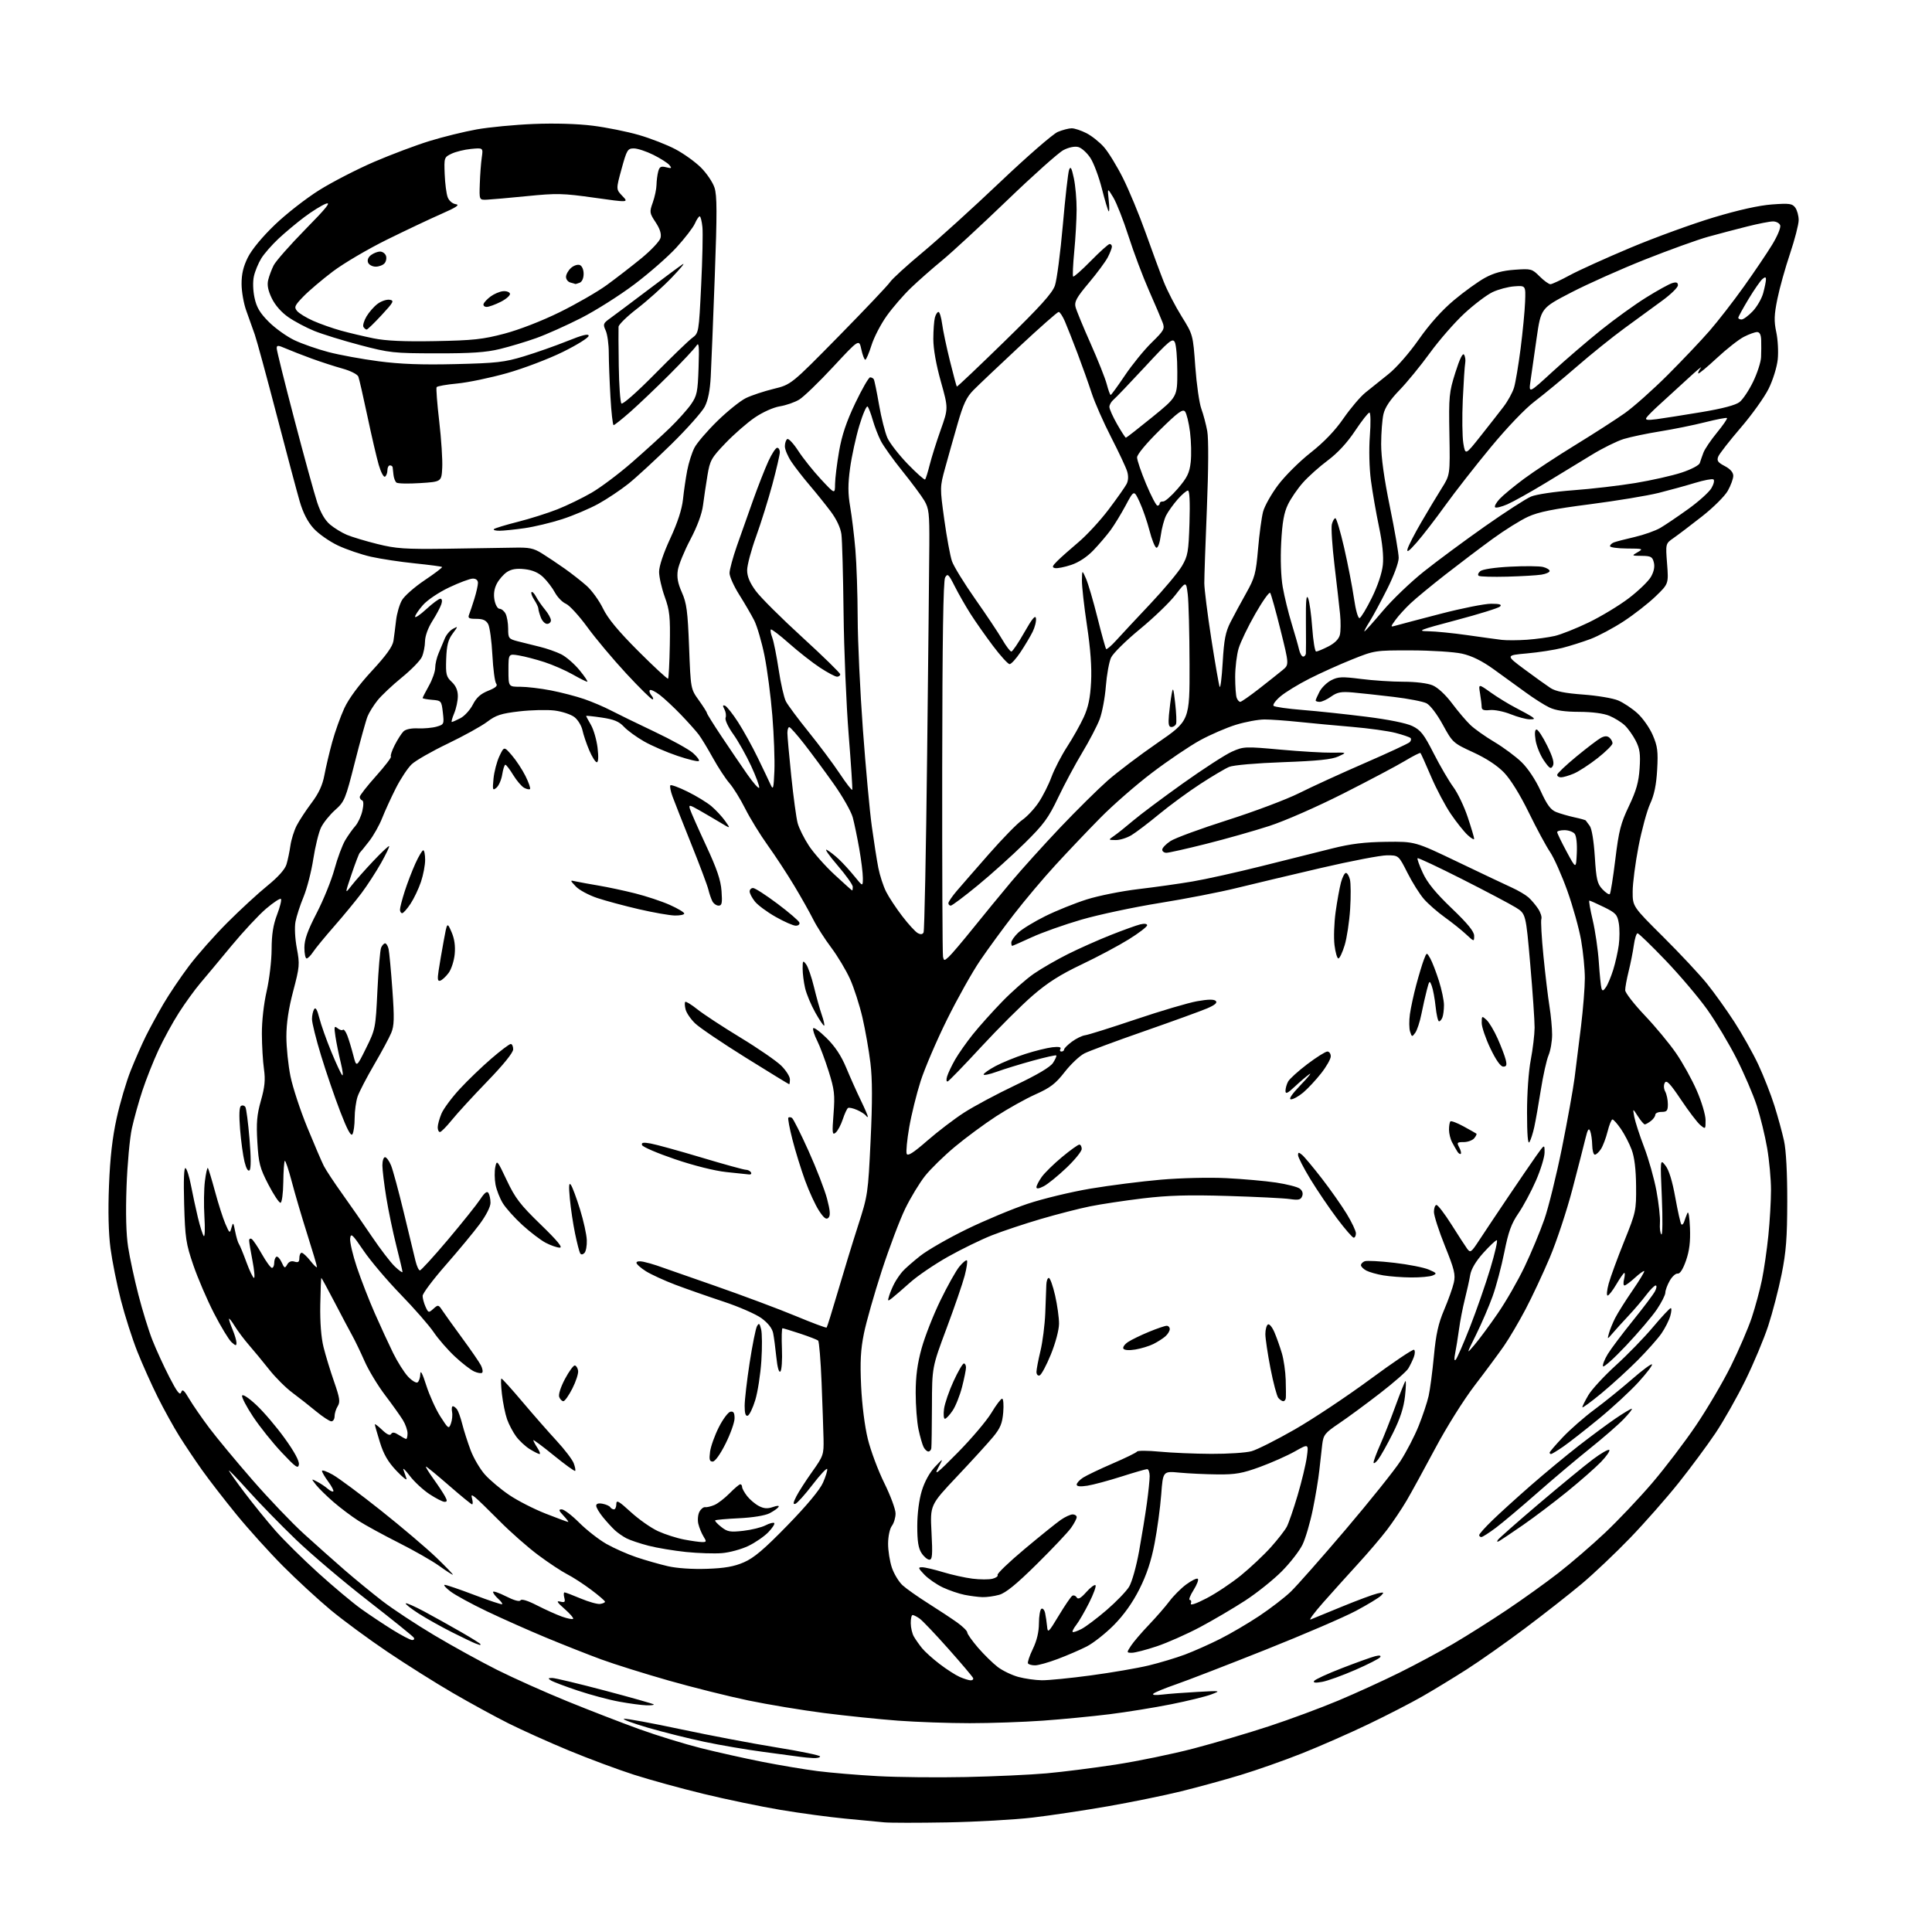 <?xml version="1.0" encoding="UTF-8" standalone="no"?>
<svg 
  version="1.1" 
  xmlns="http://www.w3.org/2000/svg" 
  xmlns:xlink="http://www.w3.org/1999/xlink" 
  xmlns:svg="http://www.w3.org/2000/svg"
  xmlns:rdf="http://www.w3.org/1999/02/22-rdf-syntax-ns#"
  xmlns:cc="http://creativecommons.org/ns#"
  xmlns:dc="http://purl.org/dc/elements/1.1/"
  viewBox="0 0 768 768"
  width="768"
  height="768"
>
<style>svg {background-color: white; }</style>"
<path stroke="none" fill="black" fill-rule="evenodd" d="M376.50,724.43C364.95,724.64 353.70,724.63 351.50,724.41C349.30,724.19 342.32,723.53 336.00,722.93C329.68,722.33 318.08,720.77 310.23,719.45C302.38,718.13 288.66,715.28 279.73,713.11C270.80,710.95 258.32,707.51 252.00,705.48C245.68,703.46 234.05,699.13 226.17,695.87C218.29,692.61 207.49,687.75 202.16,685.08C196.83,682.41 186.85,676.96 179.99,672.97C173.12,668.98 161.43,661.62 154.00,656.61C146.57,651.61 136.45,644.15 131.50,640.05C126.55,635.94 118.00,628.06 112.50,622.54C107.00,617.01 98.65,607.76 93.95,601.99C89.24,596.22 83.15,588.35 80.41,584.50C77.67,580.65 73.58,574.55 71.32,570.95C69.06,567.34 65.20,560.37 62.74,555.45C60.28,550.53 56.63,542.38 54.62,537.34C52.61,532.30 49.66,523.07 48.06,516.84C46.45,510.60 44.60,501.32 43.92,496.21C43.13,490.18 42.92,481.40 43.33,471.21C43.76,460.24 44.68,452.18 46.37,444.50C47.70,438.45 50.22,429.93 51.96,425.57C53.70,421.21 56.40,415.06 57.97,411.90C59.54,408.74 62.68,402.98 64.95,399.09C67.22,395.21 71.80,388.40 75.14,383.97C78.48,379.54 85.36,371.77 90.42,366.71C95.49,361.64 102.62,355.07 106.29,352.10C110.57,348.62 113.28,345.59 113.88,343.60C114.40,341.89 115.10,338.55 115.44,336.16C115.78,333.77 116.90,330.17 117.94,328.16C118.98,326.15 121.65,322.08 123.87,319.13C126.72,315.34 128.21,312.11 128.95,308.13C129.53,305.03 130.92,299.12 132.05,295.00C133.18,290.88 135.36,284.80 136.88,281.50C138.64,277.71 142.66,272.27 147.79,266.73C153.54,260.52 156.06,257.01 156.41,254.73C156.67,252.95 157.14,249.29 157.45,246.59C157.76,243.88 158.80,240.28 159.78,238.59C160.75,236.89 164.83,233.31 168.83,230.63C172.83,227.95 175.93,225.60 175.72,225.39C175.52,225.18 170.66,224.54 164.92,223.95C159.19,223.37 151.35,222.18 147.50,221.32C143.65,220.45 137.73,218.44 134.34,216.84C130.95,215.24 126.59,212.18 124.65,210.04C122.29,207.42 120.47,203.88 119.14,199.32C118.05,195.57 113.93,180.12 109.99,165.00C106.05,149.88 102.13,135.47 101.28,133.00C100.43,130.53 98.91,126.25 97.90,123.50C96.89,120.75 96.05,116.00 96.03,112.95C96.01,108.95 96.71,105.96 98.54,102.30C100.09,99.19 104.29,94.11 109.30,89.31C113.82,84.97 121.79,78.76 127.01,75.51C132.23,72.26 142.01,67.23 148.74,64.33C155.47,61.44 165.37,57.71 170.74,56.06C176.11,54.40 184.55,52.33 189.50,51.44C194.45,50.56 204.64,49.58 212.15,49.28C220.50,48.94 229.62,49.21 235.64,49.97C241.06,50.65 249.30,52.31 253.97,53.66C258.63,55.01 265.16,57.56 268.47,59.31C271.79,61.06 276.35,64.34 278.62,66.59C280.89,68.85 283.32,72.43 284.02,74.57C285.05,77.69 285.07,84.57 284.13,109.97C283.49,127.31 282.77,145.18 282.53,149.69C282.25,155.21 281.46,159.11 280.13,161.69C279.04,163.78 273.05,170.51 266.82,176.63C260.59,182.74 252.94,189.79 249.82,192.29C246.69,194.78 241.29,198.39 237.82,200.30C234.34,202.21 227.90,204.94 223.50,206.37C219.10,207.80 212.35,209.41 208.50,209.96C204.65,210.51 200.19,210.97 198.58,210.98C196.98,210.99 195.97,210.70 196.33,210.34C196.70,209.97 200.96,208.67 205.80,207.45C210.65,206.22 217.74,203.98 221.56,202.47C225.38,200.96 231.48,198.00 235.12,195.89C238.76,193.79 245.96,188.38 251.12,183.89C256.28,179.39 263.10,173.19 266.28,170.11C269.47,167.02 273.25,162.79 274.70,160.71C277.06,157.30 277.37,155.83 277.69,146.21C277.99,137.25 277.84,135.83 276.77,137.50C276.07,138.60 271.22,143.78 266.00,149.00C260.77,154.22 253.80,160.86 250.52,163.75C247.23,166.64 244.26,169.00 243.92,169.00C243.58,169.00 243.01,163.94 242.66,157.75C242.30,151.56 242.01,143.71 242.00,140.30C242.00,136.89 241.45,132.88 240.77,131.39C239.63,128.90 239.77,128.52 242.46,126.59C244.06,125.44 250.73,120.45 257.27,115.50C263.80,110.55 270.13,105.86 271.33,105.07C272.52,104.28 270.57,106.67 267.00,110.38C263.43,114.09 257.24,119.63 253.25,122.70C249.26,125.77 245.95,129.00 245.88,129.89C245.82,130.77 245.86,137.80 245.97,145.50C246.08,153.20 246.56,159.90 247.03,160.39C247.51,160.89 253.19,155.89 260.19,148.79C266.96,141.92 273.69,135.42 275.15,134.34C277.78,132.38 277.80,132.29 278.72,113.44C279.23,103.02 279.46,92.59 279.22,90.25C278.98,87.91 278.50,86.00 278.14,86.00C277.78,86.00 276.91,87.30 276.21,88.90C275.50,90.49 272.19,94.78 268.85,98.43C265.50,102.08 257.98,108.66 252.13,113.06C246.29,117.46 236.78,123.47 231.00,126.42C225.22,129.36 217.21,132.95 213.18,134.39C209.15,135.83 202.63,137.79 198.68,138.75C193.19,140.08 187.27,140.49 173.50,140.46C156.41,140.44 154.87,140.27 143.10,137.17C136.28,135.37 128.11,132.84 124.93,131.55C121.75,130.26 117.14,127.82 114.68,126.12C111.90,124.21 109.39,121.36 108.06,118.62C106.57,115.54 106.12,113.32 106.60,111.35C106.97,109.78 107.95,107.15 108.77,105.50C109.59,103.85 115.27,97.41 121.38,91.18C129.85,82.57 131.78,80.14 129.50,81.00C127.85,81.63 124.03,84.00 121.00,86.28C117.97,88.55 113.36,92.41 110.74,94.85C108.13,97.29 105.04,100.82 103.87,102.70C102.71,104.58 101.39,107.77 100.94,109.78C100.45,111.94 100.55,115.45 101.18,118.38C101.99,122.19 103.31,124.41 106.89,127.99C109.45,130.54 114.03,133.81 117.07,135.25C120.11,136.69 126.17,138.80 130.55,139.95C134.92,141.10 143.90,142.75 150.50,143.61C159.15,144.75 167.67,145.06 181.00,144.74C197.38,144.35 200.51,144.00 208.26,141.65C213.08,140.19 220.84,137.46 225.51,135.58C231.55,133.14 234.00,132.54 234.00,133.49C234.00,134.23 229.39,137.11 223.75,139.89C218.11,142.67 208.10,146.48 201.50,148.34C194.90,150.20 186.02,152.05 181.76,152.45C177.50,152.85 173.81,153.50 173.56,153.91C173.31,154.31 173.77,160.43 174.60,167.49C175.42,174.56 175.96,182.85 175.79,185.92C175.50,191.50 175.50,191.50 167.00,192.04C162.32,192.34 158.09,192.25 157.59,191.83C157.08,191.41 156.56,190.04 156.42,188.79C156.28,187.53 156.13,186.16 156.08,185.75C156.04,185.34 155.55,185.00 155.00,185.00C154.45,185.00 154.00,185.87 154.00,186.94C154.00,188.01 153.57,189.15 153.04,189.48C152.51,189.80 151.39,187.69 150.55,184.79C149.71,181.88 147.68,173.17 146.05,165.43C144.41,157.69 142.79,150.62 142.45,149.72C142.09,148.80 139.37,147.41 136.16,146.52C133.05,145.66 127.58,143.88 124.00,142.58C120.42,141.27 115.81,139.48 113.75,138.59C110.45,137.17 110.00,137.15 110.00,138.49C110.00,139.32 113.16,152.04 117.02,166.75C120.87,181.46 124.96,196.30 126.09,199.72C127.44,203.81 129.19,206.82 131.19,208.51C132.87,209.92 135.87,211.76 137.87,212.60C139.87,213.44 145.32,215.09 150.00,216.25C157.41,218.10 160.95,218.34 177.50,218.13C187.95,217.99 199.88,217.80 204.00,217.71C210.43,217.56 212.07,217.89 215.50,220.03C217.70,221.40 221.72,224.09 224.44,226.01C227.16,227.93 231.08,231.00 233.16,232.84C235.24,234.68 238.17,238.73 239.68,241.84C241.61,245.85 245.73,250.82 253.76,258.86C260.01,265.11 265.32,270.02 265.57,269.77C265.81,269.52 266.13,263.51 266.26,256.41C266.47,245.16 266.21,242.70 264.25,237.25C263.01,233.81 262.00,229.33 262.00,227.31C262.00,225.06 263.72,219.91 266.43,214.06C269.37,207.72 271.07,202.48 271.50,198.50C271.84,195.20 272.60,190.03 273.18,187.00C273.76,183.97 275.05,179.93 276.04,178.00C277.03,176.07 281.15,171.28 285.17,167.35C289.20,163.42 294.30,159.32 296.50,158.25C298.70,157.18 303.65,155.53 307.50,154.59C314.50,152.88 314.50,152.88 333.37,133.69C343.74,123.13 352.94,113.44 353.80,112.14C354.66,110.85 360.49,105.53 366.75,100.32C373.01,95.11 386.88,82.53 397.58,72.36C408.27,62.20 418.58,53.24 420.48,52.44C422.38,51.65 424.87,51.00 426.01,51.00C427.15,51.00 429.79,51.87 431.88,52.94C433.98,54.01 437.12,56.51 438.86,58.50C440.61,60.48 444.00,66.02 446.40,70.80C448.80,75.59 452.85,85.35 455.40,92.50C457.94,99.65 461.18,108.42 462.60,112.00C464.02,115.58 467.22,121.77 469.71,125.77C474.23,133.04 474.23,133.04 475.15,145.77C475.66,152.77 476.74,160.30 477.55,162.50C478.36,164.70 479.42,168.72 479.91,171.42C480.45,174.40 480.39,186.49 479.76,201.92C479.18,215.99 478.72,229.45 478.73,231.84C478.75,234.23 479.99,244.13 481.50,253.84C483.01,263.55 484.51,272.18 484.82,273.00C485.13,273.82 485.68,269.46 486.04,263.30C486.57,254.23 487.16,251.20 489.15,247.30C490.50,244.66 493.30,239.47 495.38,235.77C498.79,229.69 499.25,228.00 500.09,218.27C500.60,212.35 501.50,205.67 502.09,203.42C502.68,201.18 505.36,196.41 508.06,192.81C510.75,189.22 516.56,183.43 520.98,179.96C526.33,175.74 530.69,171.20 534.05,166.33C536.83,162.32 540.76,157.68 542.80,156.04C544.83,154.39 548.95,151.09 551.95,148.70C555.08,146.21 560.20,140.35 563.99,134.94C568.27,128.83 573.19,123.33 577.99,119.31C582.07,115.89 587.63,111.89 590.35,110.41C593.85,108.50 597.29,107.57 602.10,107.23C608.66,106.76 609.00,106.85 612.02,109.87C613.75,111.59 615.68,112.99 616.33,112.98C616.97,112.96 620.42,111.36 624.00,109.41C627.58,107.47 638.46,102.54 648.18,98.46C657.90,94.38 672.75,88.98 681.18,86.44C691.10,83.46 699.29,81.64 704.40,81.27C711.33,80.76 712.47,80.92 713.65,82.54C714.39,83.55 715.00,85.78 715.00,87.49C715.00,89.21 713.45,95.20 711.57,100.81C709.68,106.42 707.41,114.52 706.54,118.82C705.24,125.19 705.16,127.62 706.09,132.00C706.73,134.95 706.99,139.83 706.68,142.85C706.36,145.92 704.78,151.04 703.08,154.48C701.42,157.86 696.41,164.87 691.94,170.06C687.48,175.25 683.47,180.40 683.03,181.50C682.38,183.13 682.86,183.83 685.62,185.27C687.82,186.43 689.00,187.78 689.00,189.14C689.00,190.29 688.02,192.96 686.83,195.09C685.64,197.21 681.04,201.79 676.58,205.28C672.14,208.77 667.05,212.63 665.28,213.86C662.07,216.09 662.07,216.09 662.69,224.08C663.30,232.08 663.30,232.08 658.10,237.09C655.23,239.85 649.52,244.31 645.40,247.00C641.28,249.69 635.35,252.85 632.21,254.03C629.07,255.20 624.02,256.80 621.00,257.57C617.98,258.34 611.67,259.32 607.00,259.74C598.50,260.50 598.50,260.50 606.00,266.07C610.12,269.13 614.78,272.47 616.34,273.49C618.37,274.82 622.11,275.57 629.34,276.10C634.93,276.51 641.20,277.56 643.27,278.45C645.35,279.33 648.78,281.61 650.90,283.53C653.02,285.45 655.77,289.35 656.99,292.21C658.90,296.64 659.16,298.64 658.75,305.95C658.41,311.99 657.59,315.97 655.96,319.50C654.69,322.25 652.61,329.90 651.33,336.50C650.06,343.10 649.01,351.16 649.01,354.42C649.00,360.34 649.00,360.34 661.15,372.42C667.83,379.06 675.65,387.43 678.53,391.00C681.41,394.57 686.33,401.44 689.45,406.26C692.58,411.08 696.87,418.73 698.99,423.26C701.10,427.79 703.97,435.10 705.35,439.50C706.74,443.90 708.46,450.20 709.18,453.50C710.00,457.24 710.48,466.28 710.46,477.50C710.44,492.02 710.01,497.63 708.23,506.50C707.01,512.55 704.62,521.77 702.91,527.00C701.20,532.23 697.11,541.98 693.82,548.69C690.53,555.39 685.18,564.84 681.93,569.69C678.68,574.53 672.08,583.44 667.26,589.49C662.44,595.53 653.77,605.37 648.00,611.36C642.23,617.35 633.55,625.57 628.73,629.62C623.90,633.67 613.78,641.61 606.23,647.27C598.68,652.94 588.23,660.30 583.00,663.64C577.77,666.98 569.88,671.79 565.46,674.32C561.04,676.86 551.36,681.84 543.96,685.39C536.56,688.94 524.75,694.13 517.72,696.93C510.69,699.73 499.66,703.62 493.22,705.57C486.77,707.53 476.10,710.46 469.50,712.08C462.90,713.71 449.85,716.37 440.50,718.01C431.15,719.64 417.65,721.67 410.50,722.51C403.35,723.35 388.05,724.22 376.50,724.43zM384.00,706.40C395.27,706.16 409.68,705.50 416.00,704.93C422.32,704.37 434.70,702.80 443.50,701.45C452.30,700.09 466.25,697.22 474.50,695.05C482.75,692.89 496.25,688.90 504.50,686.19C512.75,683.48 525.12,678.89 532.00,676.00C538.88,673.11 549.80,668.13 556.27,664.92C562.75,661.71 572.42,656.52 577.77,653.38C583.12,650.24 592.67,644.21 599.00,639.97C605.33,635.73 614.55,629.12 619.50,625.27C624.45,621.43 632.74,614.28 637.93,609.39C643.12,604.50 651.58,595.58 656.73,589.56C661.88,583.54 669.76,573.19 674.23,566.56C678.71,559.93 684.94,549.33 688.07,543.00C691.21,536.67 694.93,528.02 696.35,523.77C697.76,519.51 699.58,512.76 700.40,508.77C701.22,504.77 702.37,496.84 702.95,491.14C703.53,485.45 704.00,477.29 704.00,473.03C704.00,468.76 703.31,461.27 702.47,456.38C701.63,451.50 699.78,443.90 698.35,439.50C696.91,435.10 693.29,426.67 690.30,420.78C687.31,414.88 682.08,406.14 678.68,401.35C675.28,396.56 667.84,387.78 662.14,381.82C656.44,375.87 651.41,371.00 650.95,371.00C650.50,371.00 649.83,373.14 649.47,375.75C649.10,378.36 648.18,383.04 647.40,386.14C646.63,389.25 646.02,392.62 646.04,393.64C646.07,394.66 649.55,399.15 653.79,403.62C658.03,408.08 663.64,414.84 666.25,418.64C668.87,422.43 672.58,429.13 674.49,433.52C676.41,437.91 677.98,443.18 677.99,445.24C678.00,448.92 677.97,448.95 675.91,447.24C674.75,446.28 671.30,441.75 668.24,437.18C663.88,430.67 662.47,429.20 661.79,430.41C661.27,431.34 661.34,432.76 661.96,433.92C662.53,434.99 663.00,437.25 663.00,438.93C663.00,441.54 662.62,442.00 660.50,442.00C659.12,442.00 658.00,442.51 658.00,443.14C658.00,443.77 657.21,444.88 656.25,445.61C655.29,446.34 654.21,446.95 653.85,446.97C653.49,446.99 652.25,445.54 651.10,443.75C649.01,440.50 649.01,440.50 649.66,444.00C650.02,445.93 651.77,451.32 653.56,456.00C655.35,460.68 657.56,468.51 658.47,473.42C659.38,478.33 660.01,484.04 659.85,486.13C659.70,488.21 659.96,490.27 660.43,490.71C660.89,491.14 660.97,484.56 660.61,476.08C659.94,460.65 659.94,460.65 662.05,463.34C663.43,465.09 664.78,469.48 665.96,476.06C666.96,481.58 668.03,486.37 668.36,486.69C668.69,487.02 669.19,486.55 669.48,485.64C669.76,484.74 670.34,483.21 670.75,482.25C671.18,481.22 671.61,483.63 671.79,488.13C672.00,493.64 671.56,497.25 670.20,501.13C669.01,504.53 667.81,506.41 666.91,506.27C666.14,506.14 664.71,507.41 663.75,509.10C662.79,510.78 662.00,512.92 662.00,513.84C662.00,514.77 660.48,517.77 658.63,520.51C656.78,523.26 651.28,529.72 646.42,534.87C641.56,540.03 637.41,543.74 637.21,543.12C637.00,542.51 637.86,540.32 639.12,538.25C640.38,536.19 644.86,530.23 649.08,525.00C653.30,519.77 657.28,514.49 657.91,513.25C658.55,512.01 658.66,511.00 658.15,511.00C657.65,511.00 655.97,512.69 654.42,514.75C652.87,516.81 649.71,520.52 647.38,523.00C645.06,525.48 642.20,528.62 641.03,530.00C638.89,532.50 638.89,532.50 639.58,530.00C639.95,528.62 641.06,525.90 642.05,523.94C643.04,521.99 646.13,517.07 648.92,513.02C651.71,508.97 653.82,505.49 653.61,505.28C653.40,505.07 651.73,506.27 649.89,507.95C648.06,509.63 646.20,511.00 645.76,511.00C645.32,511.00 645.24,509.88 645.59,508.50C645.93,507.12 645.99,506.00 645.70,506.00C645.42,506.00 644.00,508.03 642.55,510.50C641.10,512.98 639.53,515.00 639.05,515.00C638.57,515.00 638.77,512.86 639.48,510.25C640.20,507.64 642.96,500.10 645.62,493.50C650.32,481.83 650.45,481.23 650.37,471.50C650.31,464.78 649.73,460.03 648.60,457.00C647.67,454.52 645.75,450.81 644.32,448.75C642.90,446.69 641.39,445.00 640.98,445.00C640.57,445.00 639.70,447.14 639.05,449.75C638.40,452.36 637.21,455.51 636.41,456.75C635.61,457.99 634.51,459.00 633.98,459.00C633.44,459.00 632.97,457.31 632.93,455.25C632.89,453.19 632.53,450.66 632.13,449.64C631.57,448.22 631.12,448.92 630.22,452.64C629.58,455.31 627.24,464.42 625.02,472.88C622.80,481.34 618.77,493.49 616.07,499.88C613.37,506.27 609.02,515.55 606.41,520.50C603.80,525.45 599.96,531.98 597.87,535.00C595.77,538.02 590.56,545.07 586.27,550.66C581.86,556.41 575.05,567.27 570.58,575.66C566.23,583.82 561.09,593.20 559.16,596.50C557.22,599.80 553.71,605.03 551.36,608.12C549.01,611.21 543.80,617.32 539.79,621.69C535.78,626.07 529.58,632.96 526.00,637.01C522.42,641.07 520.17,644.10 521.00,643.77C521.83,643.43 527.45,641.12 533.50,638.64C539.55,636.16 545.85,633.82 547.50,633.44C550.18,632.83 550.34,632.91 549.00,634.28C548.17,635.12 543.67,637.85 539.00,640.34C534.33,642.84 518.12,649.81 503.00,655.83C487.88,661.85 471.90,668.03 467.50,669.55C463.10,671.07 459.05,672.73 458.50,673.24C457.88,673.81 459.22,673.96 462.00,673.62C464.48,673.32 470.77,672.84 476.00,672.56C485.34,672.05 485.43,672.07 481.50,673.56C479.30,674.40 472.10,676.16 465.50,677.48C458.90,678.80 447.88,680.58 441.00,681.44C434.12,682.29 422.20,683.44 414.50,683.99C406.80,684.54 393.75,684.99 385.50,684.99C377.25,684.99 364.43,684.54 357.00,683.99C349.57,683.44 336.35,682.07 327.62,680.96C318.88,679.84 305.32,677.59 297.47,675.96C289.63,674.33 275.40,670.77 265.86,668.06C256.31,665.34 244.22,661.56 239.00,659.64C233.78,657.72 223.88,653.81 217.00,650.95C210.12,648.09 199.55,643.39 193.50,640.50C187.45,637.61 180.95,634.07 179.06,632.62C177.16,631.18 176.14,630.00 176.80,630.00C177.45,630.00 182.77,631.82 188.61,634.04C194.46,636.27 199.42,637.91 199.63,637.70C199.84,637.49 199.11,636.50 198.01,635.51C196.90,634.51 196.00,633.30 196.00,632.83C196.00,632.35 198.31,633.14 201.14,634.57C204.36,636.20 206.51,636.79 206.91,636.15C207.30,635.51 209.82,636.28 213.52,638.19C216.81,639.87 221.26,641.88 223.41,642.64C225.55,643.40 227.54,643.79 227.82,643.51C228.10,643.23 226.57,641.45 224.42,639.56C221.44,636.94 221.02,636.25 222.68,636.66C224.51,637.11 224.77,636.85 224.32,635.10C224.01,633.94 224.06,633.00 224.41,633.00C224.77,633.00 227.67,634.10 230.85,635.44C234.04,636.78 237.51,637.75 238.57,637.59C239.63,637.44 240.50,637.04 240.50,636.71C240.50,636.37 238.03,634.24 235.00,631.97C231.97,629.70 227.70,626.92 225.50,625.81C223.30,624.69 218.12,621.27 214.00,618.20C209.88,615.14 202.90,609.00 198.50,604.55C194.10,600.11 189.75,595.89 188.83,595.18C187.37,594.05 187.23,594.15 187.70,595.94C187.99,597.07 187.97,598.00 187.65,598.00C187.33,598.00 183.20,594.62 178.47,590.50C173.74,586.38 169.63,583.00 169.34,583.00C169.05,583.00 170.37,585.17 172.27,587.82C174.18,590.47 176.26,593.62 176.90,594.82C177.84,596.56 177.80,597.00 176.71,597.00C175.96,597.00 173.26,595.62 170.70,593.93C168.15,592.24 164.64,588.98 162.90,586.68C161.16,584.38 160.02,583.29 160.37,584.25C160.72,585.21 161.26,586.79 161.58,587.75C161.90,588.71 160.11,587.33 157.60,584.67C154.23,581.11 152.50,578.13 151.02,573.32C149.91,569.73 149.00,566.53 149.00,566.21C149.00,565.89 150.30,566.87 151.89,568.39C153.82,570.24 155.01,570.79 155.48,570.03C155.99,569.21 156.85,569.33 158.56,570.45C159.86,571.30 161.17,572.00 161.46,572.00C161.76,572.00 162.00,570.99 162.00,569.75C161.99,568.51 161.17,566.15 160.15,564.50C159.14,562.85 155.96,558.38 153.07,554.58C150.18,550.77 146.51,544.70 144.92,541.08C143.32,537.46 141.14,532.92 140.07,531.00C139.00,529.08 135.84,523.11 133.05,517.75C130.26,512.39 127.87,508.00 127.74,508.00C127.61,508.00 127.41,512.84 127.31,518.75C127.19,525.58 127.66,531.69 128.61,535.50C129.43,538.80 131.32,544.98 132.80,549.23C135.06,555.72 135.30,557.29 134.25,558.97C133.56,560.07 133.00,561.88 133.00,562.99C133.00,564.09 132.43,565.00 131.73,565.00C131.03,565.00 128.31,563.22 125.68,561.05C123.05,558.87 118.78,555.52 116.20,553.60C113.61,551.68 109.47,547.55 107.00,544.42C104.53,541.29 100.92,536.93 99.00,534.72C97.08,532.51 94.50,529.09 93.28,527.10C92.06,525.12 91.05,523.85 91.03,524.28C91.01,524.71 91.67,526.68 92.50,528.65C93.32,530.63 94.00,532.93 94.00,533.78C94.00,535.07 93.69,535.03 92.02,533.52C90.94,532.54 87.80,527.36 85.05,522.01C82.30,516.66 78.61,508.05 76.84,502.89C73.92,494.35 73.59,492.15 73.20,478.62C72.93,469.08 73.13,463.96 73.75,464.35C74.29,464.68 75.27,467.77 75.92,471.23C76.58,474.68 77.82,480.43 78.67,484.00C79.53,487.57 80.58,490.88 81.01,491.35C81.44,491.81 81.55,488.38 81.26,483.73C80.97,479.08 81.06,472.70 81.45,469.55C81.84,466.41 82.37,464.04 82.62,464.29C82.87,464.54 84.15,468.74 85.47,473.62C86.78,478.50 88.64,484.30 89.59,486.50C91.27,490.36 91.35,490.41 92.02,488.00C92.64,485.72 92.77,485.85 93.48,489.50C93.91,491.70 94.58,493.95 94.97,494.50C95.36,495.05 96.70,498.31 97.96,501.75C99.22,505.19 100.57,508.00 100.97,508.00C101.36,508.00 101.10,504.96 100.38,501.25C99.66,497.54 99.06,493.91 99.04,493.19C99.02,492.47 99.47,492.17 100.04,492.52C100.61,492.88 102.45,495.60 104.13,498.58C105.82,501.56 107.60,504.00 108.10,504.00C108.59,504.00 109.00,503.13 109.00,502.06C109.00,500.99 109.38,499.88 109.85,499.59C110.32,499.30 111.26,500.28 111.94,501.76C113.04,504.19 113.26,504.28 114.16,502.68C114.81,501.52 115.81,501.12 117.07,501.52C118.55,501.99 119.00,501.65 119.00,500.07C119.00,498.93 119.42,498.00 119.93,498.00C120.44,498.00 122.01,499.46 123.42,501.25C124.83,503.04 125.98,504.11 125.99,503.63C126.00,503.16 124.26,497.31 122.14,490.63C120.02,483.96 117.25,474.56 115.99,469.74C114.72,464.92 113.47,461.19 113.21,461.46C112.94,461.72 112.67,465.55 112.61,469.97C112.55,474.44 112.06,478.05 111.51,478.12C110.96,478.19 108.79,474.93 106.69,470.88C103.28,464.29 102.81,462.48 102.30,454.00C101.85,446.31 102.12,443.16 103.72,437.50C105.26,432.07 105.53,429.26 104.93,425.00C104.50,421.97 104.12,415.68 104.10,411.00C104.07,405.98 104.85,399.02 106.00,394.00C107.07,389.32 107.96,381.83 107.97,377.34C107.99,371.45 108.60,367.62 110.15,363.57C111.33,360.48 112.01,357.68 111.67,357.34C111.33,357.00 108.67,358.75 105.75,361.24C102.84,363.73 96.64,370.38 91.98,376.01C87.32,381.65 81.74,388.34 79.58,390.88C77.43,393.42 73.64,398.65 71.17,402.50C68.69,406.35 65.00,413.10 62.96,417.50C60.92,421.90 58.07,429.10 56.62,433.50C55.16,437.90 53.28,444.65 52.43,448.50C51.58,452.35 50.62,462.81 50.30,471.74C49.92,482.33 50.14,490.67 50.93,495.74C51.59,500.01 53.43,508.54 55.02,514.70C56.60,520.86 59.10,528.96 60.58,532.70C62.05,536.44 65.08,543.05 67.31,547.39C70.34,553.29 71.53,554.83 72.00,553.49C72.51,552.04 73.13,552.53 75.23,556.10C76.67,558.52 80.25,563.72 83.21,567.65C86.16,571.58 93.88,580.88 100.36,588.32C106.84,595.77 116.05,605.40 120.82,609.74C125.60,614.08 132.88,620.56 137.00,624.14C141.12,627.71 147.87,633.24 151.99,636.43C156.11,639.61 165.41,645.74 172.65,650.05C179.89,654.37 191.15,660.56 197.66,663.83C204.17,667.09 216.70,672.70 225.50,676.28C234.30,679.87 247.21,684.86 254.18,687.38C261.16,689.90 272.18,693.29 278.68,694.92C285.18,696.55 296.12,698.99 303.00,700.35C309.88,701.71 319.77,703.37 325.00,704.04C330.23,704.71 341.02,705.61 349.00,706.05C356.98,706.48 372.73,706.64 384.00,706.40zM323.25,698.86C321.74,698.79 319.38,698.56 318.00,698.36C316.62,698.15 310.10,697.28 303.50,696.41C296.90,695.54 286.32,693.74 280.00,692.40C273.68,691.07 263.55,688.53 257.50,686.77C251.45,685.00 247.20,683.42 248.05,683.25C248.90,683.07 259.02,684.94 270.55,687.39C282.07,689.84 299.26,693.11 308.75,694.64C318.24,696.17 326.00,697.78 326.00,698.21C326.00,698.65 324.76,698.94 323.25,698.86zM256.92,677.89C255.04,677.83 250.19,677.18 246.15,676.44C242.12,675.71 234.69,673.72 229.65,672.03C224.62,670.35 219.82,668.53 219.00,668.00C217.76,667.20 217.84,667.03 219.50,667.02C220.60,667.02 230.02,669.27 240.44,672.03C250.85,674.78 259.59,677.26 259.85,677.52C260.12,677.78 258.80,677.95 256.92,677.89zM525.61,668.56C522.93,669.05 521.92,668.94 522.37,668.21C522.74,667.62 527.75,665.31 533.51,663.09C539.27,660.86 545.18,658.74 546.64,658.37C548.36,657.94 549.07,658.07 548.66,658.74C548.31,659.31 543.86,661.59 538.76,663.81C533.67,666.03 527.75,668.17 525.61,668.56zM385.83,667.96C386.57,667.98 387.02,667.58 386.83,667.06C386.65,666.55 382.24,661.33 377.03,655.47C371.83,649.61 366.67,644.18 365.56,643.41C364.46,642.63 363.21,642.00 362.78,642.00C362.35,642.00 362.02,643.46 362.04,645.25C362.05,647.04 362.62,649.44 363.29,650.58C363.95,651.73 365.40,653.78 366.50,655.15C367.60,656.52 370.75,659.36 373.50,661.46C376.25,663.57 379.85,665.88 381.50,666.61C383.15,667.33 385.10,667.94 385.83,667.96zM414.13,667.93C416.68,667.97 425.46,667.10 433.63,666.00C441.81,664.90 452.13,663.13 456.58,662.06C461.02,660.99 467.55,659.02 471.08,657.70C474.61,656.37 480.88,653.58 485.00,651.50C489.12,649.43 496.14,645.31 500.58,642.36C505.02,639.40 510.65,635.07 513.08,632.74C515.51,630.40 525.34,619.27 534.93,607.99C544.51,596.72 554.30,584.50 556.68,580.82C559.06,577.15 562.33,570.84 563.95,566.79C565.57,562.74 567.35,557.39 567.91,554.89C568.47,552.39 569.41,545.27 570.00,539.05C570.81,530.37 571.76,526.11 574.07,520.68C575.72,516.79 577.46,511.93 577.92,509.87C578.64,506.67 578.14,504.61 574.39,495.32C571.99,489.37 570.02,483.26 570.01,481.75C570.01,480.24 570.47,479.00 571.03,479.00C571.60,479.00 574.27,482.49 576.96,486.75C579.65,491.01 582.46,495.35 583.21,496.38C584.49,498.13 584.82,497.90 588.10,492.88C590.04,489.92 595.11,482.32 599.37,476.00C603.63,469.68 608.66,462.31 610.55,459.64C614.00,454.78 614.00,454.78 613.99,458.14C613.98,459.99 612.44,465.02 610.56,469.32C608.68,473.62 605.55,479.47 603.59,482.32C600.78,486.42 599.61,489.64 597.99,497.78C596.86,503.43 594.77,511.31 593.34,515.28C591.91,519.25 588.97,526.10 586.79,530.50C582.83,538.50 582.83,538.50 586.16,534.57C588.00,532.41 592.16,526.79 595.40,522.07C598.65,517.36 603.45,509.00 606.07,503.50C608.69,498.00 612.21,489.56 613.89,484.75C615.57,479.93 618.73,467.11 620.92,456.25C623.10,445.39 625.35,432.90 625.92,428.50C626.49,424.10 627.64,414.86 628.48,407.96C629.32,401.06 630.00,392.46 630.00,388.84C630.00,385.22 629.33,378.44 628.52,373.77C627.70,369.09 625.23,360.23 623.03,354.08C620.82,347.92 617.74,341.00 616.18,338.69C614.62,336.39 610.81,329.32 607.72,323.00C604.28,315.95 600.48,309.81 597.91,307.14C595.21,304.33 590.82,301.44 585.60,299.05C577.63,295.38 577.43,295.20 573.53,288.07C571.23,283.86 568.51,280.29 567.03,279.55C565.64,278.85 559.77,277.72 554.00,277.03C548.23,276.34 540.94,275.55 537.82,275.27C533.12,274.86 531.62,275.14 529.16,276.88C527.53,278.05 525.47,279.00 524.60,279.00C523.72,279.00 523.00,278.75 523.00,278.45C523.00,278.15 523.68,276.58 524.52,274.97C525.35,273.35 527.45,271.30 529.18,270.41C531.90,269.00 533.49,268.93 540.98,269.89C545.74,270.50 553.33,271.00 557.85,271.00C562.70,271.00 567.46,271.58 569.48,272.43C571.52,273.28 574.64,276.17 577.20,279.59C579.56,282.75 582.85,286.62 584.50,288.19C586.15,289.77 590.45,292.82 594.06,294.96C597.66,297.11 602.52,300.71 604.85,302.97C607.39,305.44 610.42,310.00 612.41,314.36C614.95,319.94 616.40,321.91 618.61,322.80C620.20,323.43 623.45,324.37 625.83,324.89C628.21,325.40 630.25,325.97 630.36,326.16C630.47,326.35 631.18,327.30 631.93,328.28C632.75,329.35 633.55,334.19 633.96,340.51C634.54,349.61 634.93,351.30 636.98,353.48C638.28,354.86 639.60,355.73 639.92,355.42C640.24,355.10 641.23,348.88 642.12,341.60C643.50,330.25 644.27,327.24 647.52,320.44C650.45,314.28 651.41,310.91 651.77,305.44C652.15,299.70 651.86,297.65 650.22,294.44C649.10,292.27 647.13,289.51 645.83,288.30C644.54,287.09 641.81,285.40 639.77,284.55C637.46,283.58 632.94,282.99 627.78,282.97C622.05,282.96 618.38,282.42 615.88,281.22C613.89,280.28 609.62,277.56 606.38,275.18C603.15,272.81 597.44,268.67 593.69,265.99C589.06,262.67 585.07,260.71 581.19,259.84C578.05,259.14 568.99,258.56 561.00,258.54C546.64,258.51 546.41,258.55 537.49,262.13C532.53,264.11 524.88,267.56 520.49,269.79C516.09,272.02 510.93,275.18 509.00,276.82C507.07,278.46 505.84,280.15 506.26,280.58C506.68,281.01 511.86,281.75 517.76,282.22C523.67,282.69 535.02,283.90 543.00,284.90C551.82,286.00 559.03,287.45 561.42,288.61C564.75,290.21 566.04,291.87 569.92,299.50C572.44,304.45 575.94,310.44 577.69,312.82C579.45,315.19 582.03,320.59 583.44,324.82C584.85,329.05 586.00,332.92 586.00,333.43C586.00,333.93 584.82,333.26 583.39,331.92C581.95,330.59 578.96,326.84 576.75,323.59C574.53,320.34 570.98,313.64 568.87,308.69C566.75,303.74 564.86,299.52 564.66,299.33C564.46,299.13 561.67,300.55 558.46,302.48C555.24,304.42 544.26,310.23 534.06,315.40C523.48,320.75 510.77,326.33 504.50,328.36C498.45,330.32 487.16,333.52 479.42,335.46C471.67,337.41 464.59,339.00 463.67,339.00C462.75,339.00 462.00,338.44 462.01,337.75C462.01,337.06 463.47,335.53 465.26,334.35C467.04,333.16 477.27,329.40 487.99,325.99C498.70,322.58 511.53,317.74 516.49,315.25C521.44,312.76 533.13,307.41 542.45,303.36C551.77,299.31 559.84,295.56 560.38,295.02C560.92,294.48 561.07,293.74 560.71,293.38C560.35,293.02 557.68,292.10 554.78,291.35C551.87,290.59 544.10,289.51 537.50,288.95C530.90,288.39 521.36,287.50 516.31,286.97C511.25,286.44 505.11,286.00 502.66,286.00C500.21,286.00 495.13,286.94 491.36,288.09C487.58,289.25 481.13,292.04 477.02,294.29C472.91,296.55 464.36,302.32 458.02,307.13C451.68,311.93 442.37,320.05 437.33,325.18C432.28,330.31 424.26,338.74 419.51,343.93C414.75,349.11 407.35,357.89 403.07,363.43C398.78,368.97 392.73,377.24 389.62,381.82C386.50,386.39 380.58,396.95 376.46,405.28C372.33,413.61 367.62,424.62 365.97,429.74C364.33,434.86 362.29,443.13 361.43,448.12C360.56,453.11 360.11,457.85 360.42,458.64C360.82,459.70 363.02,458.31 368.56,453.48C372.73,449.84 379.31,444.82 383.19,442.31C387.07,439.80 396.24,434.89 403.57,431.41C412.34,427.25 417.48,424.20 418.59,422.51C419.51,421.09 420.10,419.77 419.89,419.55C419.67,419.34 415.45,420.29 410.50,421.65C405.55,423.01 399.14,424.98 396.25,426.03C393.36,427.08 391.00,427.57 391.00,427.12C391.00,426.68 393.14,425.18 395.75,423.78C398.36,422.39 403.65,420.23 407.50,418.99C411.35,417.74 416.23,416.54 418.35,416.30C420.89,416.02 421.97,416.24 421.54,416.94C421.18,417.52 421.36,418.00 421.94,418.00C422.52,418.00 423.00,417.63 423.00,417.19C423.00,416.74 424.39,415.35 426.09,414.09C427.79,412.83 430.16,411.68 431.34,411.53C432.53,411.39 441.60,408.54 451.50,405.20C461.40,401.86 472.37,398.62 475.88,398.00C480.27,397.22 482.59,397.19 483.30,397.90C484.01,398.61 482.93,399.53 479.85,400.85C477.39,401.90 466.18,405.97 454.94,409.89C443.70,413.80 432.95,417.79 431.06,418.75C429.17,419.71 425.64,423.04 423.22,426.15C419.62,430.78 417.53,432.39 411.66,435.01C407.72,436.77 400.68,440.70 396.00,443.74C391.32,446.78 383.95,452.22 379.62,455.83C375.28,459.44 369.93,464.67 367.72,467.45C365.52,470.23 361.96,476.10 359.82,480.50C357.69,484.90 353.50,495.98 350.52,505.12C347.55,514.26 344.35,525.50 343.42,530.09C342.12,536.51 341.86,541.32 342.31,550.97C342.65,558.35 343.74,567.00 344.97,572.00C346.11,576.67 349.07,584.58 351.53,589.56C353.99,594.54 356.00,599.97 356.00,601.62C356.00,603.27 355.34,605.49 354.53,606.56C353.70,607.66 353.05,610.71 353.03,613.57C353.01,616.36 353.70,620.68 354.54,623.18C355.39,625.67 357.31,628.82 358.79,630.18C360.28,631.54 364.88,634.78 369.00,637.38C373.12,639.98 378.30,643.40 380.50,644.97C382.70,646.55 384.50,648.32 384.50,648.92C384.50,649.52 386.43,652.24 388.78,654.98C391.14,657.71 394.66,661.16 396.60,662.65C398.55,664.13 402.25,665.91 404.82,666.61C407.39,667.30 411.59,667.90 414.13,667.93zM411.44,662.00C410.16,662.00 408.90,661.65 408.64,661.23C408.38,660.80 409.25,658.21 410.57,655.48C412.16,652.19 412.98,648.74 412.99,645.31C413.00,642.45 413.44,639.85 413.97,639.52C414.50,639.19 415.17,639.95 415.45,641.21C415.72,642.47 416.07,644.85 416.23,646.49C416.48,649.30 416.77,649.04 420.88,642.22C423.28,638.23 425.70,634.69 426.24,634.35C426.78,634.02 427.58,634.31 428.00,635.01C428.57,635.92 429.63,635.33 431.81,632.89C433.47,631.02 435.13,629.79 435.48,630.15C435.84,630.51 434.69,633.66 432.93,637.15C431.17,640.64 428.89,644.58 427.85,645.90C426.82,647.22 426.16,648.49 426.39,648.73C426.62,648.96 428.21,648.43 429.92,647.54C431.62,646.66 436.12,643.27 439.90,640.02C443.68,636.76 447.69,632.61 448.81,630.80C449.96,628.94 451.71,622.70 452.83,616.50C453.92,610.45 455.31,601.90 455.91,597.50C456.52,593.10 457.01,588.26 457.01,586.75C457.00,585.24 456.56,584.00 456.01,584.00C455.47,584.00 450.86,585.33 445.76,586.96C440.67,588.58 434.59,590.22 432.25,590.59C429.41,591.03 428.00,590.89 428.00,590.15C428.00,589.54 429.12,588.31 430.49,587.41C431.86,586.52 437.15,583.99 442.24,581.79C447.33,579.60 451.73,577.45 452.00,577.02C452.27,576.59 456.32,576.61 461.00,577.06C465.68,577.51 474.90,577.90 481.50,577.93C488.10,577.96 495.30,577.49 497.50,576.88C499.70,576.28 507.43,572.38 514.68,568.23C521.93,564.07 535.37,555.13 544.55,548.36C553.74,541.58 561.63,536.27 562.09,536.55C562.55,536.84 562.51,538.15 562.01,539.47C561.51,540.79 560.52,542.84 559.80,544.02C559.09,545.20 554.00,549.65 548.50,553.90C543.00,558.15 535.72,563.51 532.31,565.81C526.65,569.63 526.08,570.35 525.60,574.25C525.31,576.59 524.79,581.20 524.45,584.50C524.10,587.80 522.95,594.77 521.88,599.99C520.82,605.21 518.97,611.51 517.78,613.99C516.59,616.47 512.87,621.26 509.51,624.64C506.15,628.02 499.60,633.26 494.95,636.28C490.30,639.30 482.23,644.05 477.00,646.83C471.77,649.60 464.05,653.03 459.82,654.44C455.60,655.85 451.16,657.00 449.96,657.00C447.80,657.00 447.80,656.96 449.56,654.25C450.54,652.74 453.74,649.00 456.67,645.93C459.59,642.87 463.28,638.64 464.85,636.54C466.42,634.43 469.41,631.43 471.49,629.88C473.58,628.33 475.66,627.29 476.12,627.58C476.59,627.86 475.84,629.87 474.47,632.05C473.10,634.22 472.42,636.00 472.96,636.00C473.50,636.00 473.69,636.64 473.39,637.43C473.05,638.32 475.44,637.52 479.67,635.32C483.43,633.37 489.57,629.27 493.33,626.21C497.08,623.15 502.41,618.14 505.16,615.07C507.91,612.01 510.77,608.33 511.52,606.91C512.27,605.48 514.21,599.86 515.82,594.41C517.44,588.96 519.08,582.11 519.48,579.18C520.21,573.87 520.21,573.87 514.73,576.96C511.72,578.66 505.49,581.43 500.88,583.12C493.85,585.69 491.13,586.17 484.00,586.10C479.32,586.06 472.53,585.74 468.90,585.40C462.30,584.77 462.30,584.77 461.60,594.13C461.21,599.28 460.03,607.99 458.97,613.50C457.63,620.52 455.83,625.94 452.93,631.71C450.18,637.16 446.76,641.96 442.75,646.02C439.42,649.37 434.55,653.21 431.91,654.54C429.28,655.88 424.12,658.10 420.44,659.48C416.77,660.87 412.72,662.00 411.44,662.00zM190.75,653.92C190.61,653.88 189.82,653.60 189.00,653.30C188.18,653.01 184.03,651.02 179.78,648.89C175.54,646.76 169.54,643.40 166.45,641.43C163.36,639.45 161.04,637.62 161.30,637.37C161.55,637.11 164.85,638.57 168.63,640.59C172.41,642.62 178.99,646.29 183.25,648.74C187.51,651.19 191.00,653.37 191.00,653.60C191.00,653.82 190.89,653.96 190.75,653.92zM163.81,651.94C164.53,651.97 164.84,651.55 164.49,650.99C164.15,650.43 155.92,643.80 146.20,636.24C136.48,628.68 123.62,617.77 117.62,612.00C111.62,606.23 103.18,597.57 98.86,592.76C94.54,587.95 91.00,584.26 91.00,584.57C91.00,584.87 93.79,588.80 97.19,593.31C100.60,597.81 106.11,604.61 109.44,608.41C112.77,612.20 120.45,619.79 126.50,625.27C132.55,630.74 140.20,637.15 143.50,639.52C146.80,641.88 152.43,645.63 156.00,647.85C159.57,650.07 163.09,651.91 163.81,651.94zM390.50,634.88C388.85,634.83 385.66,634.42 383.41,633.97C381.16,633.52 377.29,632.20 374.81,631.04C372.33,629.87 369.02,627.59 367.46,625.96C364.96,623.34 364.85,623.00 366.56,623.01C367.63,623.01 371.36,623.89 374.86,624.95C378.36,626.01 383.64,627.19 386.59,627.55C389.55,627.92 393.12,627.94 394.52,627.58C395.93,627.23 396.84,626.55 396.55,626.08C396.25,625.60 401.07,620.97 407.26,615.79C413.44,610.61 419.92,605.39 421.65,604.19C423.39,602.98 425.53,602.00 426.40,602.00C427.28,602.00 428.00,602.49 428.00,603.10C428.00,603.70 427.00,605.61 425.77,607.35C424.55,609.08 418.43,615.55 412.18,621.73C404.02,629.79 399.79,633.24 397.16,633.97C395.15,634.53 392.15,634.94 390.50,634.88zM180.00,625.97C179.72,625.99 177.25,624.39 174.50,622.41C171.75,620.44 164.55,616.33 158.50,613.28C152.45,610.23 145.25,606.30 142.50,604.54C139.75,602.78 135.27,599.41 132.55,597.05C129.82,594.69 126.71,591.63 125.62,590.25C123.65,587.74 123.65,587.74 126.08,589.00C127.41,589.69 129.29,590.95 130.26,591.79C131.22,592.63 132.23,593.10 132.49,592.84C132.76,592.57 131.86,590.84 130.49,588.98C129.12,587.13 128.00,585.21 128.00,584.72C128.00,584.23 129.91,584.90 132.25,586.21C134.59,587.52 143.21,593.92 151.42,600.45C159.62,606.97 169.52,615.38 173.42,619.12C177.31,622.87 180.27,625.95 180.00,625.97zM281.00,623.63C288.11,623.39 291.81,622.73 295.71,621.04C299.70,619.32 303.78,615.85 313.05,606.33C320.75,598.42 325.89,592.24 327.15,589.39C328.24,586.92 328.99,584.48 328.82,583.96C328.64,583.44 326.02,586.25 323.00,590.19C319.98,594.14 316.90,597.56 316.17,597.79C315.17,598.11 315.27,597.36 316.54,594.86C317.48,593.01 320.33,588.58 322.88,585.00C327.30,578.78 327.49,578.22 327.37,572.00C327.29,568.42 326.94,558.31 326.59,549.52C326.23,540.73 325.62,533.26 325.22,532.90C324.82,532.55 321.60,531.30 318.06,530.13C314.51,528.96 311.36,528.00 311.06,528.00C310.75,528.00 310.65,531.65 310.83,536.12C311.01,540.59 310.74,544.66 310.22,545.18C309.64,545.76 309.03,543.62 308.61,539.53C308.24,535.90 307.67,531.60 307.34,529.96C306.96,528.04 305.32,525.94 302.72,524.02C300.50,522.40 293.70,519.42 287.60,517.41C281.49,515.39 272.90,512.38 268.50,510.72C264.10,509.05 258.81,506.62 256.75,505.33C254.69,504.03 253.00,502.52 253.00,501.97C253.00,501.39 254.17,501.22 255.75,501.56C257.26,501.89 259.62,502.55 261.00,503.03C262.38,503.51 272.73,507.12 284.00,511.06C295.27,514.99 309.84,520.44 316.36,523.16C322.89,525.88 328.40,527.94 328.60,527.73C328.81,527.52 330.82,521.08 333.06,513.43C335.30,505.77 338.91,493.97 341.09,487.21C344.97,475.18 345.08,474.46 346.08,453.28C346.81,437.91 346.79,429.01 346.01,422.57C345.41,417.58 343.98,409.45 342.84,404.50C341.69,399.55 339.47,392.65 337.91,389.18C336.34,385.70 332.97,380.08 330.43,376.69C327.88,373.30 324.66,368.27 323.28,365.51C321.90,362.76 318.49,356.69 315.69,352.04C312.90,347.39 308.18,340.19 305.20,336.04C302.22,331.89 298.20,325.35 296.26,321.50C294.33,317.65 291.49,313.06 289.95,311.31C288.42,309.55 285.47,305.05 283.40,301.31C281.33,297.56 278.79,293.38 277.75,292.00C276.71,290.62 273.55,287.09 270.72,284.14C267.90,281.20 264.09,277.65 262.27,276.25C260.44,274.86 258.67,274.00 258.33,274.34C257.99,274.67 258.28,275.64 258.98,276.48C259.68,277.31 259.85,278.00 259.36,278.00C258.87,278.00 254.19,273.39 248.96,267.75C243.73,262.11 236.76,253.81 233.48,249.30C230.19,244.79 226.36,240.61 224.96,240.01C223.56,239.42 221.60,237.40 220.59,235.54C219.59,233.68 217.50,230.94 215.96,229.46C214.05,227.63 211.70,226.61 208.60,226.26C205.36,225.89 203.31,226.22 201.54,227.38C200.17,228.28 198.34,230.38 197.48,232.04C196.44,234.05 196.14,236.22 196.57,238.53C196.93,240.46 197.82,242.00 198.58,242.00C199.32,242.00 200.40,242.87 200.96,243.93C201.53,245.00 202.00,247.68 202.00,249.90C202.00,253.71 202.20,253.98 205.75,254.91C207.81,255.45 211.75,256.43 214.50,257.09C217.25,257.75 221.11,259.10 223.07,260.08C225.04,261.06 228.33,263.92 230.39,266.43C232.45,268.94 233.82,271.00 233.44,271.00C233.06,271.00 230.44,269.69 227.62,268.09C224.80,266.49 219.78,264.29 216.46,263.21C213.14,262.13 208.56,260.93 206.27,260.55C202.12,259.85 202.12,259.85 202.12,266.42C202.12,273.00 202.12,273.00 206.81,273.00C209.39,273.00 214.88,273.65 219.00,274.45C223.12,275.25 229.11,276.81 232.29,277.91C235.48,279.02 240.20,281.03 242.79,282.39C245.38,283.74 253.12,287.52 260.00,290.78C266.88,294.04 273.83,297.88 275.46,299.32C277.08,300.75 278.14,302.19 277.81,302.52C277.48,302.85 273.68,301.94 269.36,300.49C265.04,299.04 259.02,296.44 256.00,294.71C252.97,292.98 249.38,290.36 248.00,288.87C246.09,286.81 244.03,285.96 239.25,285.25C235.81,284.74 233.00,284.45 233.00,284.60C233.00,284.76 233.86,286.37 234.92,288.19C235.98,290.01 237.15,294.09 237.54,297.25C237.97,300.85 237.86,303.00 237.24,303.00C236.69,303.00 235.34,300.86 234.23,298.25C233.12,295.64 231.91,292.04 231.53,290.26C231.15,288.48 229.73,286.15 228.37,285.08C227.01,284.01 223.46,282.83 220.48,282.45C217.50,282.08 211.18,282.23 206.43,282.78C199.16,283.63 197.14,284.29 193.65,286.94C191.37,288.67 184.32,292.56 178.00,295.60C171.68,298.63 165.22,302.32 163.65,303.81C162.09,305.29 159.27,309.55 157.38,313.27C155.50,316.99 153.04,322.36 151.92,325.19C150.81,328.03 148.47,332.18 146.72,334.42C144.98,336.67 143.31,338.73 143.01,339.00C142.71,339.27 141.24,343.10 139.75,347.50C137.05,355.50 137.05,355.50 139.77,352.00C141.27,350.07 145.16,345.69 148.41,342.25C151.66,338.81 154.49,336.16 154.69,336.35C154.89,336.55 153.43,339.59 151.45,343.11C149.46,346.62 145.99,351.98 143.73,355.00C141.46,358.02 136.58,363.95 132.88,368.17C129.18,372.39 125.39,377.01 124.46,378.42C123.53,379.84 122.37,381.00 121.88,381.00C121.40,381.00 121.00,379.07 121.00,376.70C121.00,373.51 122.26,369.97 125.89,362.95C128.58,357.75 131.76,349.91 132.95,345.52C134.14,341.13 136.07,335.96 137.22,334.02C138.38,332.08 140.19,329.53 141.25,328.35C142.30,327.16 143.56,324.46 144.04,322.35C144.58,319.97 144.55,318.37 143.96,318.17C143.43,317.98 143.00,317.36 143.00,316.78C143.00,316.20 145.91,312.47 149.47,308.50C153.03,304.52 155.70,301.03 155.40,300.73C155.10,300.44 155.78,298.40 156.90,296.20C158.02,294.01 159.58,291.56 160.37,290.77C161.25,289.89 163.48,289.42 166.15,289.54C168.54,289.64 171.87,289.34 173.54,288.86C176.50,288.01 176.57,287.84 176.04,283.24C175.51,278.60 175.42,278.49 171.75,278.19C169.69,278.02 168.00,277.70 168.00,277.48C168.00,277.25 169.13,275.06 170.50,272.59C171.88,270.13 173.00,266.92 173.00,265.46C173.00,264.00 173.61,261.38 174.36,259.65C175.11,257.92 176.21,255.29 176.81,253.81C177.41,252.33 178.86,250.61 180.04,249.98C182.16,248.85 182.15,248.87 179.90,251.92C178.13,254.31 177.57,256.55 177.37,261.89C177.15,268.06 177.38,269.01 179.56,271.06C181.21,272.60 182.00,274.44 182.00,276.71C182.00,278.55 181.35,281.62 180.55,283.53C179.75,285.44 179.33,287.00 179.60,287.00C179.87,287.00 181.42,286.32 183.04,285.48C184.66,284.64 186.86,282.22 187.95,280.11C189.37,277.32 191.06,275.79 194.05,274.60C197.06,273.39 197.93,272.61 197.23,271.72C196.70,271.05 196.02,265.94 195.73,260.37C195.44,254.80 194.69,249.29 194.07,248.12C193.23,246.57 191.98,246.00 189.36,246.00C186.36,246.00 185.90,245.72 186.49,244.25C186.87,243.29 187.82,240.47 188.58,238.00C189.35,235.53 189.98,232.71 189.99,231.75C190.00,230.65 189.24,230.00 187.97,230.00C186.86,230.00 182.63,231.57 178.58,233.49C174.41,235.47 169.87,238.52 168.11,240.53C166.40,242.48 165.00,244.56 165.00,245.16C165.00,245.76 167.01,244.40 169.48,242.13C171.94,239.86 174.45,238.00 175.05,238.00C175.70,238.00 175.87,238.85 175.45,240.14C175.08,241.32 173.48,244.34 171.89,246.84C170.15,249.58 168.98,252.81 168.95,254.95C168.93,256.90 168.37,259.69 167.70,261.15C167.04,262.61 163.43,266.31 159.67,269.36C155.92,272.42 151.59,276.50 150.06,278.43C148.52,280.36 146.76,283.19 146.13,284.72C145.50,286.25 143.22,294.48 141.06,303.00C137.32,317.79 136.96,318.66 133.21,322.00C131.05,323.93 128.53,327.06 127.61,328.97C126.69,330.87 125.31,336.50 124.54,341.47C123.78,346.44 122.03,353.20 120.67,356.51C119.30,359.81 117.86,364.26 117.46,366.39C117.04,368.62 117.27,373.11 118.00,376.98C119.19,383.30 119.10,384.32 116.55,393.98C114.71,400.95 113.84,406.77 113.84,412.07C113.84,416.36 114.58,423.47 115.47,427.86C116.37,432.26 119.37,441.39 122.15,448.16C124.92,454.93 127.89,461.83 128.73,463.49C129.58,465.14 132.85,470.10 136.00,474.50C139.16,478.90 144.46,486.55 147.79,491.50C151.13,496.45 155.24,501.82 156.93,503.44C158.62,505.05 160.00,506.03 160.00,505.62C160.00,505.20 158.89,500.50 157.54,495.17C156.19,489.83 154.39,481.20 153.55,475.99C152.70,470.77 152.01,465.04 152.00,463.25C152.00,461.46 152.47,460.00 153.05,460.00C153.63,460.00 154.70,461.46 155.44,463.25C156.18,465.04 158.46,473.48 160.52,482.00C162.57,490.52 164.66,499.19 165.17,501.25C165.67,503.31 166.46,505.00 166.92,505.00C167.38,505.00 172.41,499.49 178.10,492.75C183.78,486.01 189.54,478.81 190.90,476.74C192.64,474.09 193.61,473.35 194.17,474.24C194.61,474.93 194.98,476.69 194.98,478.14C194.99,479.71 193.23,483.16 190.65,486.64C188.26,489.86 182.18,497.19 177.15,502.93C172.12,508.67 168.00,514.16 168.00,515.13C168.00,516.11 168.52,518.06 169.16,519.46C170.28,521.92 170.40,521.95 172.28,520.26C174.16,518.57 174.30,518.60 175.87,520.97C176.77,522.33 180.32,527.28 183.76,531.97C187.21,536.66 190.54,541.51 191.18,542.75C191.81,543.99 192.03,545.30 191.67,545.67C191.30,546.03 189.86,545.80 188.47,545.17C187.07,544.53 183.63,541.87 180.83,539.25C178.03,536.64 174.24,532.29 172.42,529.60C170.60,526.90 164.70,520.15 159.31,514.60C153.91,509.04 147.25,501.18 144.50,497.12C140.08,490.60 139.46,490.04 139.19,492.30C139.02,493.70 140.22,498.86 141.86,503.75C143.51,508.65 146.71,516.90 149.00,522.08C151.28,527.26 154.56,534.37 156.28,537.87C158.01,541.37 160.66,545.57 162.18,547.20C163.70,548.82 165.41,549.87 165.97,549.52C166.54,549.17 167.04,547.67 167.08,546.19C167.13,544.43 167.96,546.01 169.45,550.72C170.72,554.68 173.24,560.25 175.06,563.09C178.23,568.03 178.40,568.15 179.25,565.87C179.73,564.57 179.94,562.49 179.70,561.25C179.47,560.01 179.61,559.00 180.02,559.00C180.42,559.00 181.17,559.56 181.68,560.25C182.18,560.94 183.12,563.56 183.75,566.08C184.38,568.60 185.88,573.27 187.07,576.46C188.27,579.65 190.86,584.05 192.83,586.24C194.81,588.43 199.12,592.05 202.42,594.28C205.71,596.52 212.22,599.85 216.88,601.68C221.53,603.50 225.57,605.00 225.85,605.00C226.12,605.00 225.29,603.88 224.00,602.50C222.08,600.46 221.95,600.00 223.30,600.00C224.21,600.00 227.34,602.38 230.26,605.30C233.17,608.21 238.02,612.00 241.03,613.72C244.04,615.43 249.43,617.82 253.00,619.02C256.57,620.22 262.20,621.83 265.50,622.59C269.11,623.42 275.28,623.83 281.00,623.63zM369.45,620.00C368.68,620.00 367.27,618.82 366.33,617.38C365.06,615.45 364.62,612.64 364.63,606.63C364.63,601.70 365.34,596.18 366.43,592.62C367.53,588.99 369.54,585.34 371.64,583.12C375.07,579.50 375.07,579.50 372.93,583.50C371.17,586.80 372.55,585.72 380.76,577.38C386.24,571.82 392.24,564.73 394.10,561.63C395.95,558.53 397.87,556.00 398.36,556.00C398.85,556.00 399.04,558.45 398.80,561.44C398.43,565.82 397.66,567.70 394.78,571.19C392.82,573.56 386.38,580.63 380.46,586.89C369.72,598.28 369.72,598.28 370.29,609.14C370.76,618.08 370.61,620.00 369.45,620.00zM287.00,617.39C283.98,617.64 277.55,617.43 272.72,616.94C267.88,616.44 261.15,615.32 257.76,614.44C254.37,613.56 250.44,612.24 249.04,611.51C247.64,610.79 245.59,609.36 244.48,608.35C243.37,607.33 241.23,605.00 239.73,603.17C238.23,601.34 237.00,599.27 237.00,598.56C237.00,597.73 237.88,597.45 239.51,597.76C240.90,598.02 242.27,598.64 242.57,599.12C242.87,599.60 243.54,600.00 244.06,600.00C244.58,600.00 245.00,599.05 245.00,597.90C245.00,596.13 245.91,596.63 250.75,601.06C253.91,603.96 258.78,607.38 261.57,608.66C264.36,609.94 269.04,611.44 271.96,611.99C274.88,612.55 278.12,613.00 279.16,613.00C280.87,613.00 280.91,612.78 279.64,610.75C278.87,609.51 277.95,607.25 277.59,605.73C277.24,604.21 277.44,602.05 278.03,600.95C278.62,599.84 279.64,599.02 280.30,599.13C280.96,599.23 282.62,598.84 284.00,598.25C285.38,597.67 288.07,595.58 290.00,593.63C291.93,591.67 293.84,590.05 294.25,590.03C294.66,590.01 295.00,590.49 295.00,591.09C295.00,591.69 295.91,593.34 297.01,594.74C298.12,596.15 300.22,597.92 301.69,598.68C303.66,599.70 305.11,599.81 307.22,599.07C309.01,598.45 309.85,598.44 309.47,599.05C309.14,599.58 307.54,600.70 305.91,601.55C304.14,602.46 299.25,603.26 293.82,603.52C288.81,603.76 284.53,604.14 284.30,604.37C284.08,604.59 285.16,605.77 286.70,606.98C289.15,608.92 290.23,609.11 295.44,608.53C298.70,608.16 302.68,607.18 304.28,606.36C305.88,605.53 307.45,605.12 307.77,605.44C308.09,605.76 307.05,607.38 305.46,609.04C303.86,610.71 300.30,613.17 297.53,614.51C294.76,615.85 290.02,617.15 287.00,617.39zM596.10,612.50C595.16,613.04 594.93,612.93 595.39,612.18C595.78,611.55 603.16,605.04 611.79,597.71C620.43,590.38 630.10,582.43 633.28,580.05C636.45,577.67 639.35,576.02 639.71,576.38C640.07,576.74 638.60,578.88 636.44,581.12C634.27,583.37 628.23,588.69 623.00,592.93C617.77,597.17 609.90,603.13 605.50,606.17C601.10,609.21 596.87,612.05 596.10,612.50zM588.86,611.00C588.39,611.00 588.00,610.65 588.00,610.22C588.00,609.78 590.36,607.14 593.25,604.34C596.14,601.53 603.00,595.31 608.50,590.50C614.00,585.69 622.55,578.61 627.50,574.75C632.45,570.90 639.06,566.01 642.20,563.87C645.33,561.74 648.23,560.00 648.65,560.00C649.06,560.00 647.63,561.85 645.45,564.11C643.28,566.37 637.23,571.63 632.00,575.81C626.77,579.99 617.33,587.96 611.00,593.53C604.67,599.10 597.30,605.31 594.61,607.33C591.91,609.35 589.33,611.00 588.86,611.00zM228.63,584.70C228.40,584.93 224.56,582.15 220.11,578.53C215.65,574.90 212.00,572.18 212.00,572.50C212.00,572.81 212.73,574.18 213.62,575.54C214.50,576.89 214.89,578.00 214.48,578.00C214.07,578.00 212.33,577.13 210.60,576.06C208.88,575.00 206.44,572.73 205.18,571.03C203.92,569.32 202.29,566.24 201.57,564.19C200.84,562.14 199.92,557.65 199.53,554.23C199.13,550.80 199.04,548.00 199.33,548.00C199.63,548.00 203.38,552.16 207.68,557.25C211.98,562.34 218.09,569.31 221.27,572.75C224.45,576.19 227.50,580.19 228.05,581.64C228.60,583.09 228.87,584.47 228.63,584.70zM118.82,582.15C118.55,583.98 117.55,583.29 111.97,577.36C108.38,573.55 103.28,567.18 100.64,563.21C98.00,559.24 96.02,555.45 96.24,554.78C96.47,554.09 98.86,555.66 101.91,558.52C104.82,561.23 109.88,567.17 113.16,571.73C116.99,577.02 119.02,580.78 118.82,582.15zM547.84,580.16C546.85,581.45 546.03,581.99 546.02,581.37C546.01,580.76 547.18,577.61 548.62,574.37C550.06,571.14 552.79,564.23 554.68,559.02C556.58,553.80 558.38,549.30 558.68,549.02C558.98,548.73 558.90,551.42 558.51,555.00C558.00,559.58 556.59,563.91 553.72,569.66C551.48,574.15 548.83,578.87 547.84,580.16zM283.30,581.00C282.06,581.00 281.85,580.19 282.26,577.09C282.55,574.94 284.12,570.55 285.75,567.34C287.37,564.13 289.45,561.35 290.35,561.18C291.58,560.94 292.00,561.60 292.00,563.79C292.00,565.41 290.39,569.94 288.43,573.87C286.29,578.14 284.24,581.00 283.30,581.00zM616.57,578.00C616.26,578.00 616.00,577.75 616.00,577.44C616.00,577.13 618.36,574.37 621.25,571.31C624.14,568.25 629.80,563.29 633.84,560.30C637.87,557.31 644.54,551.92 648.66,548.33C652.77,544.74 656.39,542.05 656.69,542.36C656.99,542.66 654.60,545.82 651.37,549.37C648.14,552.93 641.00,559.53 635.50,564.04C630.00,568.55 623.62,573.53 621.32,575.12C619.02,576.70 616.88,578.00 616.57,578.00zM369.04,577.00C368.50,577.00 367.66,576.21 367.15,575.25C366.65,574.29 365.74,571.12 365.12,568.20C364.50,565.29 364.00,558.76 364.00,553.69C364.00,547.10 364.67,542.07 366.35,535.99C367.64,531.32 370.99,522.77 373.80,517.00C376.60,511.23 380.00,505.15 381.36,503.50C382.71,501.85 384.07,500.74 384.37,501.04C384.67,501.34 384.27,504.06 383.48,507.09C382.69,510.12 379.45,519.55 376.27,528.05C370.50,543.50 370.50,543.50 370.46,559.00C370.43,567.52 370.32,575.06 370.21,575.75C370.09,576.44 369.57,577.00 369.04,577.00zM375.62,563.99C375.13,564.00 374.98,562.22 375.27,560.05C375.56,557.88 377.26,552.93 379.05,549.05C380.83,545.17 382.68,542.00 383.15,542.00C383.62,542.00 384.00,542.72 384.00,543.61C384.00,544.49 383.29,547.98 382.43,551.36C381.56,554.74 379.88,558.96 378.68,560.74C377.48,562.53 376.10,563.99 375.62,563.99zM297.23,562.76C296.38,563.04 296.00,561.83 296.01,558.83C296.02,556.45 296.91,548.73 298.00,541.68C299.09,534.63 300.40,528.11 300.91,527.19C301.70,525.79 301.96,525.98 302.56,528.40C302.96,529.97 303.00,535.64 302.65,540.98C302.30,546.33 301.21,553.32 300.24,556.52C299.26,559.73 297.91,562.53 297.23,562.76zM636.60,553.86C632.42,557.31 629.00,559.81 629.00,559.41C629.00,559.00 630.08,556.84 631.40,554.59C632.72,552.34 637.62,547.02 642.29,542.77C646.97,538.52 653.64,531.66 657.11,527.52C660.59,523.38 663.76,520.00 664.15,520.00C664.54,520.00 664.45,521.42 663.95,523.16C663.45,524.90 661.87,528.02 660.44,530.09C659.00,532.16 654.76,536.94 651.01,540.71C647.26,544.49 640.77,550.40 636.60,553.86zM223.95,557.00C223.39,557.00 222.65,556.25 222.30,555.33C221.92,554.36 222.88,551.37 224.58,548.16C226.19,545.14 227.95,542.72 228.50,542.79C229.05,542.86 229.64,543.80 229.81,544.88C229.98,545.95 228.96,549.12 227.54,551.92C226.13,554.71 224.51,557.00 223.95,557.00zM510.12,557.00C509.64,557.00 508.75,556.41 508.15,555.68C507.55,554.96 506.15,549.67 505.03,543.93C503.92,538.19 503.00,532.06 503.00,530.31C503.00,528.55 503.46,526.83 504.02,526.49C504.58,526.14 505.76,527.58 506.64,529.68C507.53,531.78 508.85,535.52 509.58,538.00C510.31,540.48 510.99,545.20 511.09,548.50C511.19,551.80 511.21,555.06 511.13,555.75C511.06,556.44 510.61,557.00 510.12,557.00zM413.25,546.76C412.56,546.99 412.01,546.35 412.01,545.33C412.02,544.33 412.74,540.58 413.60,537.00C414.46,533.42 415.32,526.67 415.51,522.00C415.70,517.33 415.89,512.26 415.93,510.75C415.97,509.24 416.41,508.00 416.92,508.00C417.43,508.00 418.55,511.13 419.42,514.95C420.29,518.77 420.99,523.83 420.98,526.20C420.96,528.69 419.60,533.83 417.73,538.43C415.95,542.79 413.94,546.54 413.25,546.76zM578.68,540.50C579.20,539.95 581.75,534.10 584.34,527.50C586.93,520.90 590.57,510.44 592.43,504.25C594.29,498.06 595.44,493.00 595.00,493.00C594.55,493.00 592.13,495.28 589.62,498.07C586.67,501.36 584.84,504.44 584.43,506.82C584.09,508.85 583.12,513.20 582.29,516.50C581.46,519.80 580.41,525.20 579.97,528.50C579.52,531.80 578.83,536.08 578.44,538.00C578.00,540.21 578.08,541.13 578.68,540.50zM451.35,536.45C448.84,536.87 446.96,536.74 446.57,536.11C446.22,535.55 447.07,534.35 448.45,533.44C449.84,532.53 453.57,530.72 456.74,529.42C459.91,528.11 463.06,527.04 463.75,527.02C464.44,527.01 465.00,527.61 465.00,528.35C465.00,529.08 464.21,530.38 463.25,531.22C462.29,532.07 460.15,533.43 458.50,534.26C456.85,535.09 453.63,536.07 451.35,536.45zM354.61,516.01C352.83,517.39 352.76,517.32 353.48,514.99C353.91,513.62 354.86,511.38 355.61,510.00C356.35,508.62 357.76,506.58 358.73,505.46C359.70,504.34 362.90,501.53 365.83,499.22C368.75,496.91 377.08,492.14 384.33,488.61C391.57,485.09 402.44,480.55 408.48,478.53C414.52,476.51 425.77,473.80 433.48,472.50C441.19,471.21 453.80,469.60 461.50,468.94C469.35,468.26 480.77,467.99 487.50,468.33C494.10,468.66 502.97,469.45 507.22,470.08C511.46,470.72 515.70,471.79 516.63,472.47C517.71,473.26 518.08,474.36 517.64,475.48C517.08,476.94 516.21,477.15 512.73,476.64C510.40,476.30 499.27,475.75 488.00,475.41C472.31,474.94 464.40,475.17 454.28,476.38C447.00,477.26 437.55,478.68 433.28,479.55C429.00,480.41 420.23,482.67 413.78,484.56C407.34,486.45 398.57,489.37 394.28,491.06C390.00,492.75 382.13,496.59 376.80,499.59C371.46,502.60 364.71,507.19 361.80,509.80C358.88,512.40 355.65,515.20 354.61,516.01zM561.00,507.81C557.42,507.79 552.42,507.41 549.87,506.98C547.33,506.55 544.29,505.69 543.12,505.07C541.95,504.44 541.00,503.48 541.00,502.93C541.00,502.39 541.67,501.68 542.50,501.36C543.32,501.05 548.60,501.32 554.23,501.98C559.86,502.63 566.05,503.85 567.98,504.69C571.15,506.05 571.30,506.29 569.50,507.03C568.40,507.49 564.58,507.84 561.00,507.81zM232.32,498.08C231.63,498.77 231.00,498.82 230.62,498.20C230.29,497.66 229.38,494.13 228.60,490.36C227.81,486.59 226.88,480.35 226.52,476.50C226.04,471.39 226.16,469.90 226.94,471.00C227.53,471.82 229.16,476.20 230.56,480.72C231.96,485.24 233.18,490.75 233.26,492.96C233.35,495.17 232.93,497.47 232.32,498.08zM222.48,495.96C221.39,495.93 218.87,495.05 216.87,494.00C214.88,492.94 210.74,489.78 207.67,486.98C204.60,484.18 201.10,480.28 199.89,478.32C198.68,476.36 197.37,473.00 196.97,470.86C196.58,468.71 196.54,465.58 196.89,463.90C197.48,460.97 197.70,461.22 201.44,469.17C204.80,476.28 206.77,478.86 214.91,486.75C221.66,493.29 223.87,495.99 222.48,495.96zM538.12,492.00C537.64,492.00 534.66,488.57 531.51,484.38C528.36,480.19 523.58,473.14 520.89,468.72C518.20,464.29 516.00,460.01 516.00,459.21C516.00,457.98 516.25,457.97 517.62,459.10C518.51,459.84 522.03,464.05 525.45,468.47C528.87,472.89 533.31,479.21 535.33,482.52C537.35,485.83 539.00,489.32 539.00,490.27C539.00,491.22 538.60,492.00 538.12,492.00zM329.31,484.09C328.46,484.94 327.52,484.24 325.60,481.32C324.18,479.18 321.68,473.77 320.05,469.31C318.43,464.85 316.15,457.50 315.00,452.98C313.84,448.46 313.12,444.55 313.38,444.28C313.65,444.02 314.29,444.06 314.81,444.38C315.33,444.70 318.31,450.63 321.42,457.54C324.54,464.46 327.84,473.00 328.77,476.53C330.03,481.33 330.16,483.24 329.31,484.09zM414.90,471.55C412.98,472.54 412.00,472.67 412.00,471.93C412.00,471.31 412.95,469.48 414.10,467.85C415.26,466.23 418.88,462.67 422.16,459.95C425.43,457.23 428.53,455.00 429.05,455.00C429.57,455.00 430.00,455.78 430.00,456.72C430.00,457.67 427.26,461.06 423.90,464.25C420.55,467.44 416.50,470.72 414.90,471.55zM297.81,466.87C297.09,466.79 292.99,466.36 288.70,465.91C284.07,465.42 275.79,463.35 268.28,460.79C261.33,458.43 255.45,455.91 255.22,455.18C254.89,454.18 255.69,454.03 258.64,454.56C260.77,454.94 269.83,457.44 278.79,460.12C287.75,462.81 295.71,465.00 296.48,465.00C297.25,465.00 298.16,465.45 298.50,466.00C298.84,466.55 298.53,466.94 297.81,466.87zM99.21,465.19C98.62,465.78 97.87,464.52 97.20,461.81C96.61,459.44 95.81,453.62 95.43,448.89C94.98,443.19 95.11,440.05 95.80,439.62C96.39,439.26 97.16,439.46 97.54,440.06C97.91,440.66 98.65,446.34 99.18,452.69C99.79,459.94 99.81,464.59 99.21,465.19zM580.68,458.65C580.42,458.92 579.82,458.54 579.36,457.82C578.89,457.09 577.95,455.44 577.26,454.14C576.56,452.84 576.00,450.55 576.00,449.05C576.00,447.56 576.25,446.08 576.56,445.77C576.87,445.46 579.23,446.36 581.81,447.77C584.39,449.18 586.68,450.48 586.89,450.64C587.11,450.81 586.72,451.64 586.02,452.48C585.32,453.31 583.44,454.00 581.84,454.00C579.20,454.00 579.03,454.19 580.05,456.09C580.66,457.23 580.95,458.39 580.68,458.65zM607.97,454.01C607.35,454.99 607.03,450.97 607.02,442.34C607.01,434.72 607.63,425.87 608.50,421.34C609.32,417.03 610.01,411.25 610.03,408.50C610.04,405.75 609.27,394.44 608.30,383.36C606.55,363.23 606.55,363.23 602.53,360.73C600.31,359.36 590.72,354.29 581.22,349.48C571.71,344.67 563.75,340.92 563.51,341.16C563.27,341.39 564.22,344.04 565.61,347.04C567.39,350.91 570.73,354.99 577.06,361.05C583.44,367.16 586.00,370.29 586.00,372.00C586.00,374.39 586.00,374.39 582.75,371.37C580.96,369.70 577.17,366.68 574.33,364.64C571.49,362.61 567.77,359.36 566.07,357.43C564.37,355.49 561.40,350.78 559.48,346.95C555.97,340.00 555.97,340.00 551.36,340.00C548.82,340.00 537.01,342.26 525.12,345.03C513.23,347.80 498.10,351.39 491.50,353.02C484.90,354.65 471.13,357.33 460.89,358.97C450.66,360.62 436.71,363.59 429.89,365.57C423.08,367.55 414.17,370.71 410.11,372.59C406.04,374.46 402.56,376.00 402.36,376.00C402.16,376.00 402.00,375.41 402.00,374.69C402.00,373.96 403.24,372.20 404.75,370.76C406.26,369.33 411.10,366.37 415.50,364.19C419.90,362.01 427.32,359.02 432.00,357.54C436.68,356.06 445.90,354.22 452.50,353.44C459.10,352.66 468.77,351.30 474.00,350.41C479.23,349.53 491.60,346.78 501.50,344.30C511.40,341.82 524.00,338.67 529.50,337.29C536.95,335.42 542.43,334.75 551.00,334.64C562.50,334.50 562.50,334.50 579.50,342.65C588.85,347.13 598.52,351.72 601.00,352.84C603.48,353.96 606.43,355.70 607.58,356.71C608.72,357.72 610.45,359.76 611.44,361.26C612.42,362.76 612.99,364.58 612.71,365.30C612.44,366.03 612.81,372.69 613.55,380.10C614.29,387.52 615.36,396.49 615.94,400.04C616.51,403.59 616.99,408.65 616.99,411.28C617.00,413.91 616.36,417.61 615.57,419.49C614.78,421.37 613.41,427.55 612.51,433.21C611.62,438.87 610.44,445.53 609.90,448.01C609.36,450.49 608.49,453.19 607.97,454.01zM140.10,450.87C139.50,451.81 138.01,449.05 135.25,441.87C133.05,436.16 129.62,426.15 127.63,419.61C125.63,413.07 124.01,406.54 124.02,405.11C124.02,403.67 124.41,401.90 124.88,401.17C125.45,400.26 126.10,401.36 126.93,404.65C127.60,407.30 129.72,413.30 131.65,417.98C133.58,422.67 135.55,426.90 136.02,427.39C136.50,427.88 136.24,425.63 135.45,422.39C134.66,419.15 133.71,414.48 133.34,412.00C132.75,408.06 132.86,407.66 134.18,408.74C135.01,409.42 135.97,409.70 136.31,409.35C136.66,409.01 137.44,410.02 138.05,411.61C138.66,413.20 139.73,416.72 140.43,419.44C141.70,424.39 141.70,424.39 145.50,416.70C149.24,409.14 149.31,408.75 150.03,393.75C150.44,385.36 151.09,377.71 151.49,376.75C151.89,375.79 152.61,375.00 153.09,375.00C153.57,375.00 154.19,376.01 154.47,377.25C154.75,378.49 155.42,385.72 155.97,393.33C156.79,404.79 156.71,407.76 155.51,410.62C154.72,412.53 151.65,418.23 148.69,423.29C145.73,428.36 142.79,434.03 142.15,435.90C141.52,437.77 140.99,441.59 140.98,444.40C140.98,447.20 140.58,450.11 140.10,450.87zM332.17,450.26C330.85,451.35 330.75,450.46 331.34,442.81C331.93,435.10 331.71,433.17 329.39,425.81C327.95,421.24 325.89,415.78 324.83,413.68C323.76,411.57 323.04,409.37 323.24,408.79C323.43,408.21 325.82,409.93 328.54,412.62C331.97,415.99 334.40,419.67 336.41,424.50C338.01,428.35 340.60,434.13 342.16,437.35C343.72,440.57 344.99,443.50 344.98,443.85C344.98,444.21 344.64,444.04 344.23,443.48C343.83,442.92 342.23,441.90 340.68,441.22C339.12,440.53 337.51,440.18 337.10,440.44C336.69,440.69 335.75,442.73 335.01,444.96C334.27,447.20 333.00,449.58 332.17,450.26zM174.88,450.00C174.40,450.00 174.00,449.15 174.00,448.12C174.00,447.09 174.67,444.65 175.48,442.70C176.30,440.75 179.56,436.35 182.73,432.92C185.90,429.48 191.55,424.05 195.28,420.84C199.00,417.63 202.49,415.00 203.03,415.00C203.56,415.00 204.00,415.95 204.00,417.11C204.00,418.43 200.15,423.20 193.71,429.86C188.05,435.71 181.69,442.64 179.59,445.25C177.48,447.86 175.36,450.00 174.88,450.00zM513.21,437.00C512.14,437.00 513.46,435.03 517.03,431.30C520.04,428.17 521.60,426.23 520.50,427.00C519.40,427.77 516.81,429.97 514.75,431.90C511.82,434.64 511.00,435.02 511.00,433.64C511.00,432.66 511.46,431.00 512.03,429.95C512.59,428.89 516.04,425.77 519.68,423.01C523.32,420.26 526.91,418.00 527.65,418.00C528.39,418.00 529.00,418.86 529.00,419.91C529.00,420.96 527.26,424.02 525.14,426.70C523.02,429.39 519.83,432.80 518.06,434.29C516.29,435.78 514.11,437.00 513.21,437.00zM313.71,431.00C313.55,431.00 305.79,426.25 296.46,420.44C287.13,414.63 278.07,408.50 276.33,406.82C274.58,405.14 272.87,402.64 272.53,401.26C272.18,399.89 272.12,398.54 272.40,398.27C272.67,398.00 274.83,399.32 277.20,401.21C279.56,403.11 287.29,408.17 294.36,412.47C301.43,416.76 308.74,421.81 310.61,423.67C312.47,425.54 314.00,427.95 314.00,429.03C314.00,430.12 313.87,431.00 313.71,431.00zM376.75,429.87C376.19,430.08 376.08,429.25 376.50,427.87C376.89,426.57 378.32,423.57 379.67,421.20C381.03,418.84 384.19,414.34 386.70,411.20C389.20,408.07 394.46,402.20 398.38,398.16C402.29,394.13 407.98,389.13 411.00,387.05C414.02,384.97 420.10,381.47 424.50,379.27C428.90,377.07 436.55,373.66 441.50,371.70C446.45,369.74 451.74,367.83 453.25,367.46C454.92,367.05 456.00,367.19 456.00,367.82C456.00,368.39 452.73,370.90 448.73,373.39C444.73,375.88 436.29,380.38 429.97,383.38C421.45,387.43 416.40,390.64 410.48,395.77C406.08,399.57 396.91,408.72 390.09,416.09C383.28,423.47 377.27,429.67 376.75,429.87zM597.57,424.00C596.51,424.00 594.68,421.42 592.46,416.78C590.56,412.81 589.00,408.24 589.00,406.62C589.00,403.81 589.08,403.76 590.89,405.40C591.93,406.34 593.92,409.67 595.32,412.80C596.72,415.94 598.17,419.74 598.54,421.25C599.07,423.41 598.86,424.00 597.57,424.00zM562.58,410.56C561.32,412.28 561.22,412.25 560.53,410.09C560.13,408.83 560.10,405.71 560.46,403.15C560.82,400.59 561.95,395.35 562.98,391.50C564.01,387.65 565.37,383.15 566.00,381.50C567.15,378.50 567.15,378.50 568.56,381.00C569.33,382.38 570.87,386.36 571.98,389.86C573.09,393.35 574.00,397.70 574.00,399.52C574.00,401.35 573.73,403.55 573.39,404.42C573.06,405.29 572.45,406.00 572.04,406.00C571.62,406.00 571.01,403.38 570.68,400.18C570.34,396.98 569.66,393.27 569.15,391.93C568.28,389.61 568.19,389.69 567.20,393.50C566.62,395.70 565.65,400.03 565.03,403.12C564.42,406.21 563.31,409.56 562.58,410.56zM327.63,407.70C327.42,407.92 325.84,405.61 324.14,402.59C322.43,399.56 320.58,395.15 320.04,392.79C319.49,390.43 319.05,386.93 319.06,385.00C319.06,381.82 319.19,381.66 320.44,383.32C321.20,384.31 322.60,388.36 323.56,392.32C324.52,396.27 325.91,401.26 326.66,403.41C327.41,405.55 327.85,407.49 327.63,407.70zM638.39,392.42C639.12,391.37 640.42,388.25 641.28,385.50C642.14,382.75 643.13,378.32 643.49,375.67C643.85,373.01 643.86,369.11 643.50,367.00C642.92,363.58 642.27,362.88 637.58,360.58C634.67,359.16 632.07,358.00 631.79,358.00C631.51,358.00 632.11,361.48 633.12,365.74C634.13,370.00 635.23,377.54 635.56,382.49C635.89,387.45 636.37,392.14 636.62,392.92C636.97,394.04 637.36,393.93 638.39,392.42zM175.03,389.82C173.98,390.17 173.83,389.32 174.35,385.88C174.71,383.47 175.62,378.12 176.38,374.00C177.75,366.50 177.75,366.50 179.48,370.47C180.65,373.16 181.06,376.01 180.75,379.30C180.49,381.97 179.40,385.32 178.33,386.76C177.26,388.20 175.77,389.58 175.03,389.82zM377.14,380.37C378.18,379.44 382.49,374.36 386.74,369.08C390.98,363.81 397.83,355.46 401.97,350.52C406.11,345.59 414.85,335.91 421.38,329.02C427.92,322.14 436.43,313.72 440.29,310.31C444.16,306.91 453.08,300.16 460.12,295.31C472.92,286.50 472.92,286.50 472.86,264.00C472.83,251.62 472.51,239.14 472.15,236.25C471.50,231.00 471.50,231.00 467.28,236.46C464.97,239.47 458.57,245.62 453.06,250.15C447.56,254.67 442.42,259.75 441.65,261.43C440.88,263.12 439.95,268.24 439.59,272.82C439.24,277.39 438.12,283.29 437.12,285.94C436.11,288.58 433.02,294.51 430.24,299.12C427.46,303.73 423.14,311.78 420.65,317.01C416.76,325.19 414.90,327.72 407.31,335.19C402.47,339.97 394.09,347.50 388.69,351.94C383.30,356.37 378.46,360.00 377.94,360.00C377.42,360.00 377.00,359.57 377.00,359.03C377.00,358.50 378.45,356.37 380.22,354.28C381.99,352.20 387.83,345.51 393.19,339.40C398.55,333.30 404.46,327.25 406.33,325.97C408.20,324.69 411.12,321.59 412.81,319.07C414.51,316.56 416.84,311.96 417.98,308.85C419.13,305.75 421.92,300.35 424.19,296.85C426.46,293.36 429.43,288.08 430.79,285.12C432.61,281.16 433.39,277.46 433.72,271.12C434.03,265.31 433.50,257.99 432.09,248.65C430.94,241.03 430.04,232.93 430.08,230.65C430.16,226.50 430.16,226.50 431.70,230.00C432.55,231.93 434.60,238.90 436.25,245.50C437.90,252.10 439.46,257.72 439.71,258.00C439.96,258.27 441.79,256.69 443.77,254.50C445.76,252.30 451.84,245.78 457.30,240.00C462.75,234.22 468.38,227.49 469.82,225.04C472.20,220.99 472.48,219.38 472.84,207.79C473.09,199.54 472.88,195.00 472.22,195.00C471.66,195.00 469.82,196.58 468.12,198.51C466.43,200.45 464.38,203.30 463.57,204.86C462.77,206.41 461.80,210.03 461.42,212.88C461.03,215.85 460.28,217.93 459.67,217.72C459.08,217.53 457.86,214.47 456.95,210.93C456.04,207.40 454.28,202.30 453.04,199.61C450.78,194.72 450.78,194.72 447.48,200.90C445.66,204.30 442.94,208.75 441.44,210.79C439.93,212.83 436.88,216.41 434.66,218.73C432.12,221.39 428.83,223.56 425.82,224.56C423.18,225.44 420.30,226.01 419.41,225.83C418.08,225.56 418.24,225.06 420.30,223.00C421.68,221.62 425.48,218.25 428.74,215.50C432.01,212.75 437.40,206.90 440.72,202.50C444.04,198.10 447.25,193.54 447.85,192.38C448.54,191.03 448.62,189.21 448.06,187.38C447.58,185.79 444.71,179.69 441.69,173.81C438.67,167.93 435.20,160.06 433.97,156.31C432.75,152.56 430.21,145.45 428.34,140.50C426.46,135.55 424.20,129.81 423.31,127.75C422.42,125.69 421.31,124.00 420.84,124.00C420.36,124.00 413.34,130.19 405.24,137.75C397.13,145.31 388.93,153.09 387.00,155.04C384.21,157.86 382.92,160.58 380.64,168.54C379.06,174.02 376.83,181.92 375.68,186.11C373.61,193.64 373.61,193.83 375.37,206.56C376.35,213.62 377.72,221.06 378.42,223.08C379.11,225.10 383.28,231.88 387.67,238.13C392.07,244.38 396.91,251.64 398.43,254.25C399.95,256.86 401.57,259.00 402.03,259.00C402.49,259.00 404.81,255.57 407.18,251.39C410.32,245.86 411.59,244.34 411.81,245.82C411.98,246.94 411.38,249.36 410.47,251.18C409.56,253.01 407.40,256.64 405.66,259.25C403.92,261.86 401.98,264.00 401.34,264.00C400.70,264.00 397.73,260.74 394.73,256.75C391.73,252.76 387.70,247.03 385.78,244.00C383.85,240.97 381.04,236.06 379.53,233.07C377.07,228.20 376.67,227.84 375.70,229.57C374.96,230.90 374.60,254.32 374.54,305.00C374.50,345.43 374.64,379.31 374.86,380.29C375.23,381.98 375.36,381.98 377.14,380.37zM532.03,381.00C531.54,381.00 530.85,378.63 530.49,375.73C530.12,372.84 530.33,366.89 530.93,362.52C531.54,358.14 532.50,352.86 533.06,350.78C533.62,348.70 534.50,347.00 535.02,347.00C535.54,347.00 536.26,348.18 536.62,349.62C536.98,351.07 537.02,356.35 536.70,361.37C536.38,366.39 535.40,372.86 534.52,375.75C533.64,378.64 532.52,381.00 532.03,381.00zM367.13,370.68C367.48,370.03 368.12,338.23 368.55,300.00C368.99,261.77 369.38,224.20 369.42,216.50C369.49,204.07 369.26,202.11 367.43,199.00C366.29,197.07 362.36,191.79 358.70,187.25C355.04,182.71 351.18,177.31 350.13,175.25C349.08,173.19 347.65,169.47 346.94,167.00C346.24,164.53 345.32,162.10 344.90,161.62C344.48,161.14 343.01,164.51 341.62,169.12C340.23,173.73 338.57,181.33 337.93,186.00C337.04,192.54 337.04,196.12 337.97,201.50C338.63,205.35 339.56,213.00 340.03,218.50C340.50,224.00 340.91,236.18 340.94,245.56C340.97,254.94 341.91,274.97 343.02,290.06C344.13,305.15 345.72,322.45 346.56,328.50C347.39,334.55 348.56,341.98 349.15,345.00C349.75,348.02 351.14,352.30 352.26,354.50C353.37,356.70 356.26,361.07 358.68,364.22C361.09,367.37 363.84,370.37 364.79,370.90C365.95,371.55 366.70,371.48 367.13,370.68zM316.33,367.98C315.32,367.98 311.71,366.39 308.30,364.45C304.89,362.52 301.18,359.77 300.05,358.33C298.92,356.90 298.00,355.12 298.00,354.37C298.00,353.61 298.61,353.00 299.37,353.00C300.12,353.00 304.48,355.81 309.06,359.25C313.64,362.69 317.57,366.06 317.78,366.75C317.99,367.44 317.34,367.99 316.33,367.98zM268.25,363.93C266.19,363.89 259.79,362.77 254.03,361.44C248.28,360.11 240.80,358.10 237.43,356.98C234.05,355.85 230.21,353.79 228.89,352.38C226.50,349.84 226.50,349.84 229.00,350.40C230.38,350.70 234.43,351.44 238.00,352.04C241.57,352.64 248.10,354.03 252.50,355.14C256.90,356.24 263.09,358.30 266.25,359.71C269.41,361.12 272.00,362.66 272.00,363.14C272.00,363.61 270.31,363.97 268.25,363.93zM159.87,363.00C159.39,363.00 159.00,362.37 159.00,361.59C159.00,360.81 159.84,357.55 160.87,354.34C161.90,351.13 163.81,346.14 165.12,343.25C166.43,340.36 167.84,338.00 168.25,338.00C168.66,338.00 169.00,339.72 169.00,341.82C169.00,343.92 168.25,347.86 167.33,350.57C166.42,353.28 164.56,357.19 163.20,359.25C161.84,361.31 160.34,363.00 159.87,363.00zM285.66,360.00C284.78,360.00 283.67,359.21 283.17,358.25C282.68,357.29 281.96,355.20 281.58,353.60C281.20,352.01 278.16,343.91 274.82,335.60C271.49,327.30 268.12,318.76 267.34,316.62C266.56,314.49 266.18,312.49 266.49,312.17C266.81,311.86 269.88,312.99 273.32,314.69C276.76,316.38 281.02,318.98 282.78,320.46C284.54,321.95 286.99,324.58 288.23,326.32C290.48,329.48 290.48,329.48 286.49,327.08C284.29,325.76 280.51,323.54 278.09,322.16C274.05,319.86 273.72,319.81 274.25,321.57C274.56,322.63 277.42,329.11 280.61,335.97C285.00,345.40 286.51,349.84 286.82,354.22C287.17,359.00 286.97,360.00 285.66,360.00zM338.75,353.97C338.89,353.99 339.00,353.34 339.00,352.53C339.00,351.71 336.24,347.84 332.86,343.91C329.48,339.99 327.61,337.25 328.70,337.84C329.79,338.42 332.00,340.16 333.61,341.70C335.23,343.24 338.00,346.29 339.77,348.48C343.00,352.46 343.00,352.46 343.00,348.98C343.00,347.07 342.35,341.83 341.56,337.34C340.77,332.85 339.61,327.26 338.98,324.92C338.35,322.59 334.94,316.58 331.40,311.59C327.86,306.59 322.61,299.48 319.73,295.79C316.85,292.09 314.16,289.06 313.75,289.04C313.34,289.02 313.00,290.07 313.00,291.37C313.00,292.67 313.70,300.44 314.55,308.62C315.40,316.80 316.53,325.16 317.07,327.18C317.60,329.20 319.62,333.25 321.54,336.18C323.47,339.11 328.07,344.30 331.77,347.72C335.47,351.15 338.61,353.96 338.75,353.97zM626.80,339.16C626.98,335.35 626.63,332.26 625.93,331.41C625.28,330.64 623.46,330.00 621.88,330.00C620.29,330.00 619.00,330.35 619.00,330.78C619.00,331.21 620.69,334.70 622.75,338.53C626.50,345.50 626.50,345.50 626.80,339.16zM443.50,333.94C440.50,333.90 440.50,333.90 442.95,332.20C444.30,331.26 447.67,328.57 450.43,326.22C453.19,323.87 462.08,317.21 470.19,311.43C478.30,305.65 487.09,299.96 489.72,298.79C494.37,296.73 494.91,296.71 509.00,297.99C516.98,298.71 526.20,299.26 529.50,299.20C535.50,299.11 535.50,299.11 532.00,300.71C529.40,301.90 523.72,302.48 510.00,302.98C499.36,303.36 490.27,304.15 488.61,304.85C487.02,305.51 481.84,308.58 477.11,311.66C472.37,314.74 465.04,320.12 460.81,323.61C456.59,327.10 451.64,330.86 449.81,331.97C447.99,333.08 445.15,333.97 443.50,333.94zM338.78,313.94C338.94,313.59 338.29,303.67 337.35,291.90C336.41,280.13 335.50,258.35 335.33,243.50C335.16,228.65 334.78,214.64 334.47,212.37C334.12,209.79 332.53,206.39 330.21,203.30C328.17,200.58 324.42,195.92 321.87,192.93C319.32,189.94 316.06,185.75 314.62,183.61C313.18,181.47 312.00,178.69 312.00,177.42C312.00,176.15 312.43,174.85 312.95,174.53C313.47,174.21 315.44,176.32 317.32,179.22C319.20,182.12 323.25,187.20 326.32,190.50C331.91,196.50 331.91,196.50 331.95,192.38C331.98,190.12 332.70,184.27 333.55,179.38C334.65,173.02 336.48,167.59 339.98,160.25C342.68,154.61 345.33,150.00 345.88,150.00C346.43,150.00 347.09,150.34 347.34,150.75C347.60,151.16 348.54,155.73 349.43,160.89C350.32,166.06 351.83,172.00 352.77,174.10C353.72,176.19 357.37,180.87 360.87,184.50C364.38,188.12 367.47,190.86 367.74,190.59C368.02,190.32 368.83,187.71 369.56,184.80C370.29,181.88 372.25,175.63 373.93,170.91C376.99,162.31 376.99,162.31 374.00,151.65C372.11,144.93 371.01,138.67 371.01,134.74C371.02,131.31 371.30,127.49 371.63,126.25C371.96,125.01 372.60,124.00 373.06,124.00C373.51,124.00 374.16,126.14 374.51,128.75C374.85,131.36 376.25,137.98 377.61,143.46C378.97,148.94 380.21,153.54 380.35,153.68C380.49,153.83 389.02,145.74 399.29,135.72C413.56,121.80 418.29,116.56 419.35,113.50C420.11,111.30 421.52,100.51 422.49,89.51C423.45,78.52 424.57,68.62 424.98,67.52C425.56,65.94 425.98,66.66 426.86,70.80C427.49,73.71 427.99,79.34 427.97,83.30C427.96,87.26 427.53,94.76 427.03,99.97C426.53,105.18 426.33,109.66 426.59,109.92C426.85,110.18 430.02,107.38 433.63,103.70C437.25,100.01 440.61,97.00 441.10,97.00C441.60,97.00 442.00,97.47 442.00,98.05C442.00,98.63 441.26,100.53 440.36,102.28C439.45,104.03 436.06,108.61 432.81,112.47C427.98,118.21 427.02,119.94 427.53,121.99C427.87,123.37 430.56,129.90 433.50,136.50C436.44,143.10 439.35,150.41 439.96,152.75C440.57,155.09 441.27,157.00 441.51,157.00C441.75,157.00 444.29,153.51 447.16,149.25C450.02,144.99 454.80,139.12 457.77,136.21C462.74,131.35 463.09,130.71 462.16,128.21C461.60,126.72 459.16,120.99 456.73,115.48C454.30,109.97 450.65,100.28 448.62,93.94C446.59,87.61 443.86,80.66 442.56,78.50C440.20,74.59 440.20,74.59 440.73,79.54C441.03,82.27 441.02,84.28 440.72,84.00C440.42,83.72 439.20,79.67 438.02,75.00C436.84,70.33 434.78,64.82 433.44,62.77C432.09,60.72 429.92,58.77 428.61,58.44C427.18,58.08 424.82,58.57 422.72,59.67C420.79,60.68 410.73,69.66 400.36,79.64C389.99,89.61 378.35,100.36 374.50,103.53C370.65,106.69 365.10,111.58 362.16,114.39C359.23,117.20 354.89,122.20 352.53,125.50C350.16,128.80 347.42,134.09 346.43,137.25C345.44,140.41 344.33,143.00 343.96,143.00C343.59,143.00 342.88,141.14 342.39,138.87C341.50,134.74 341.50,134.74 331.21,145.81C325.55,151.90 319.48,157.76 317.71,158.84C315.95,159.91 312.48,161.12 310.00,161.52C307.40,161.95 303.20,163.83 300.00,166.01C296.98,168.08 291.75,172.64 288.39,176.15C282.74,182.05 282.21,183.01 281.22,189.01C280.63,192.58 279.84,197.91 279.46,200.86C279.03,204.25 277.18,209.26 274.42,214.49C272.03,219.03 269.79,224.49 269.45,226.62C269.00,229.47 269.43,231.83 271.06,235.50C272.95,239.75 273.38,243.00 273.92,257.18C274.56,273.86 274.56,273.86 277.78,278.34C279.55,280.81 281.00,283.10 281.00,283.42C281.00,283.75 283.62,287.95 286.83,292.76C290.04,297.57 294.64,304.34 297.06,307.81C299.48,311.28 301.61,313.67 301.79,313.12C301.97,312.58 300.53,308.68 298.57,304.45C296.62,300.23 293.41,294.53 291.44,291.79C289.46,289.03 288.11,286.14 288.43,285.33C288.74,284.52 288.53,283.00 287.97,281.95C287.20,280.51 287.26,280.17 288.23,280.54C288.93,280.81 291.25,283.75 293.40,287.07C295.54,290.39 299.08,296.79 301.26,301.30C303.45,305.80 305.74,310.61 306.36,311.99C307.34,314.16 307.54,313.42 307.83,306.50C308.01,302.10 307.65,292.20 307.02,284.50C306.40,276.80 304.99,266.05 303.90,260.62C302.80,255.19 300.96,248.89 299.81,246.62C298.65,244.35 295.97,239.75 293.85,236.39C291.73,233.03 290.00,229.18 290.00,227.83C290.00,226.48 291.33,221.58 292.95,216.94C294.57,212.30 297.49,204.05 299.44,198.61C301.39,193.17 304.08,186.31 305.43,183.36C306.78,180.41 308.36,178.00 308.94,178.00C309.53,178.00 310.00,178.79 310.00,179.75C310.00,180.71 308.67,186.45 307.05,192.50C305.42,198.55 302.50,207.91 300.55,213.30C298.60,218.69 297.00,224.70 297.00,226.67C297.00,229.15 298.04,231.65 300.43,234.90C302.31,237.47 310.64,245.76 318.93,253.33C327.22,260.91 334.00,267.53 334.00,268.05C334.00,268.57 333.43,269.00 332.73,269.00C332.03,269.00 328.99,267.38 325.98,265.41C322.96,263.43 317.44,259.10 313.70,255.79C309.96,252.47 306.69,249.98 306.42,250.24C306.16,250.51 306.41,251.96 306.99,253.46C307.56,254.97 308.70,260.69 309.53,266.18C310.35,271.66 311.65,277.35 312.41,278.82C313.18,280.30 317.25,285.77 321.47,291.00C325.69,296.23 331.25,303.67 333.82,307.54C336.39,311.41 338.63,314.29 338.78,313.94zM197.36,313.12C195.84,314.38 195.74,314.07 196.18,309.50C196.45,306.75 197.50,302.74 198.52,300.59C200.38,296.68 200.38,296.68 203.47,300.25C205.17,302.21 207.60,305.91 208.88,308.47C210.16,311.03 210.97,313.36 210.69,313.65C210.40,313.93 209.35,313.71 208.34,313.16C207.33,312.61 205.38,310.32 204.01,308.08C202.65,305.84 201.24,304.00 200.89,304.00C200.54,304.00 199.98,305.74 199.64,307.87C199.30,310.00 198.27,312.36 197.36,313.12zM620.53,309.00C619.69,309.00 619.00,308.56 619.00,308.01C619.00,307.47 622.42,304.21 626.61,300.76C630.79,297.32 635.18,293.97 636.35,293.33C637.85,292.52 638.87,292.48 639.75,293.21C640.44,293.78 641.00,294.80 641.00,295.47C641.00,296.15 638.32,298.81 635.04,301.39C631.76,303.96 627.50,306.73 625.57,307.53C623.64,308.34 621.37,309.00 620.53,309.00zM617.27,304.48C616.50,305.87 615.95,305.53 613.72,302.31C612.28,300.21 610.79,296.59 610.42,294.25C609.98,291.49 610.12,290.00 610.81,290.00C611.40,290.00 613.30,292.89 615.03,296.42C617.29,301.00 617.93,303.30 617.27,304.48zM465.65,289.00C464.58,289.00 464.35,287.87 464.67,284.25C464.90,281.64 465.38,277.93 465.73,276.00C466.28,272.93 466.46,273.36 467.15,279.50C467.59,283.35 467.75,287.06 467.51,287.75C467.26,288.44 466.43,289.00 465.65,289.00zM608.00,285.94C606.62,285.92 603.25,285.01 600.50,283.91C597.75,282.81 594.04,282.07 592.25,282.26C589.84,282.51 589.00,282.20 588.99,281.05C588.98,280.20 588.69,277.77 588.34,275.65C587.70,271.79 587.70,271.79 592.60,275.28C595.30,277.20 599.75,279.93 602.50,281.34C605.25,282.76 608.17,284.38 609.00,284.94C610.21,285.77 610.01,285.96 608.00,285.94zM493.02,279.00C493.46,279.00 496.84,276.64 500.55,273.75C504.25,270.86 508.44,267.53 509.87,266.35C512.46,264.21 512.46,264.21 509.01,250.35C507.12,242.73 505.27,236.13 504.91,235.67C504.54,235.21 501.88,238.96 499.00,244.00C496.11,249.04 493.13,255.23 492.38,257.74C491.62,260.26 491.00,265.36 491.00,269.08C491.00,272.79 491.27,276.55 491.61,277.42C491.94,278.29 492.57,279.00 493.02,279.00zM518.02,261.00C518.56,261.00 519.05,260.44 519.11,259.75C519.17,259.06 519.17,253.32 519.12,247.00C519.05,238.72 519.29,236.14 519.99,237.79C520.53,239.05 521.26,244.34 521.63,249.54C522.00,254.74 522.70,259.00 523.19,259.00C523.68,259.00 525.85,258.09 528.02,256.99C530.56,255.69 532.20,254.06 532.61,252.40C532.97,250.98 533.01,247.27 532.70,244.16C532.39,241.05 531.39,232.27 530.48,224.66C529.57,217.04 529.10,209.73 529.43,208.41C529.77,207.08 530.40,206.00 530.83,206.00C531.27,206.00 532.84,211.29 534.32,217.75C535.80,224.21 537.55,233.22 538.21,237.76C538.91,242.57 539.85,245.89 540.46,245.70C541.03,245.52 543.22,241.88 545.33,237.62C547.66,232.90 549.37,227.79 549.70,224.57C550.06,221.11 549.53,215.86 548.17,209.39C547.03,203.95 545.59,195.69 544.97,191.03C544.31,186.04 544.13,178.77 544.54,173.28C544.93,168.16 544.85,164.00 544.37,164.00C543.89,164.01 541.33,167.27 538.68,171.25C535.56,175.96 531.75,180.08 527.84,183.00C524.52,185.47 520.07,189.45 517.95,191.84C515.83,194.22 513.14,198.14 511.98,200.54C510.40,203.81 509.72,207.63 509.29,215.75C508.95,222.31 509.19,229.27 509.91,233.38C510.56,237.12 512.15,243.63 513.44,247.84C514.73,252.05 516.07,256.74 516.41,258.25C516.76,259.76 517.48,261.00 518.02,261.00zM607.00,254.31C610.58,254.05 615.52,253.38 618.00,252.81C620.48,252.25 626.55,249.83 631.50,247.45C636.45,245.06 643.63,240.72 647.46,237.81C651.29,234.89 655.24,231.08 656.25,229.34C657.45,227.27 657.86,225.28 657.43,223.59C656.87,221.33 656.25,221.00 652.64,220.96C648.55,220.93 648.53,220.91 651.00,219.50C653.36,218.15 653.11,218.07 646.75,218.04C643.04,218.02 640.00,217.60 640.00,217.11C640.00,216.62 640.70,215.94 641.56,215.61C642.42,215.28 646.13,214.32 649.80,213.47C653.47,212.62 658.05,210.99 659.99,209.86C661.92,208.73 666.89,205.37 671.04,202.39C675.19,199.42 679.36,195.67 680.31,194.06C681.26,192.45 681.62,190.88 681.11,190.57C680.61,190.26 677.34,190.88 673.85,191.94C670.36,193.01 663.86,194.80 659.41,195.92C654.96,197.04 642.67,199.07 632.10,200.44C617.52,202.31 611.56,203.51 607.45,205.40C604.46,206.76 598.12,210.72 593.36,214.19C588.59,217.66 580.15,224.05 574.60,228.38C569.04,232.72 562.77,237.89 560.67,239.88C558.56,241.87 555.89,244.81 554.73,246.42C552.63,249.33 552.63,249.33 555.06,248.63C556.40,248.24 564.37,246.14 572.78,243.96C581.18,241.78 590.16,240.00 592.73,240.00C596.11,240.00 597.10,240.30 596.31,241.09C595.70,241.70 587.85,244.14 578.86,246.52C564.17,250.41 563.03,250.87 567.72,250.93C570.59,250.97 577.57,251.66 583.22,252.47C588.87,253.28 595.08,254.13 597.00,254.36C598.92,254.58 603.42,254.56 607.00,254.31zM542.39,251.00C542.62,251.00 545.89,247.34 549.66,242.88C553.42,238.41 560.81,231.32 566.09,227.13C571.36,222.93 582.26,214.87 590.31,209.21C598.37,203.55 606.61,198.22 608.64,197.38C610.70,196.52 618.08,195.42 625.41,194.88C632.61,194.35 643.73,193.06 650.13,192.00C656.52,190.94 664.78,189.08 668.47,187.86C672.25,186.62 675.41,184.96 675.69,184.08C675.96,183.21 676.61,181.35 677.14,179.94C677.66,178.53 680.07,174.96 682.51,171.99C684.94,169.02 686.74,166.41 686.51,166.18C686.28,165.94 682.35,166.70 677.79,167.85C673.23,169.00 665.20,170.63 659.95,171.47C654.69,172.31 648.17,173.68 645.45,174.51C642.73,175.35 637.03,178.17 632.79,180.77C628.55,183.37 620.23,188.44 614.29,192.04C608.36,195.64 601.58,199.42 599.24,200.45C596.90,201.47 594.68,202.02 594.32,201.65C593.96,201.29 594.75,199.82 596.08,198.38C597.41,196.94 601.76,193.34 605.74,190.38C609.72,187.42 618.95,181.35 626.24,176.88C633.53,172.41 642.37,166.72 645.89,164.23C649.40,161.74 657.05,154.93 662.89,149.10C668.72,143.27 676.24,135.35 679.58,131.50C682.93,127.65 689.04,119.78 693.16,114.00C697.29,108.22 702.37,100.70 704.45,97.29C706.59,93.79 707.98,90.40 707.65,89.54C707.33,88.69 706.04,88.01 704.78,88.02C703.53,88.02 698.90,88.93 694.50,90.04C690.10,91.14 683.12,92.98 679.00,94.12C674.88,95.26 663.62,99.32 654.00,103.13C644.38,106.95 631.11,112.87 624.52,116.29C612.55,122.50 612.55,122.50 610.82,134.50C609.88,141.10 608.78,148.74 608.39,151.48C607.68,156.45 607.68,156.45 617.09,147.81C622.27,143.06 630.95,135.60 636.39,131.23C641.82,126.87 649.92,121.03 654.39,118.25C658.85,115.47 663.51,112.90 664.75,112.53C666.40,112.04 667.00,112.28 667.00,113.41C667.00,114.26 664.19,117.01 660.75,119.52C657.31,122.03 650.55,126.97 645.73,130.49C640.90,134.02 632.35,140.90 626.73,145.79C621.10,150.67 613.61,156.86 610.09,159.53C606.30,162.40 599.13,169.89 592.59,177.80C586.49,185.17 578.35,195.59 574.50,200.94C570.65,206.30 565.56,212.89 563.20,215.59C560.06,219.17 559.07,219.87 559.54,218.17C559.90,216.88 562.33,212.16 564.94,207.67C567.56,203.17 571.21,197.08 573.07,194.13C576.44,188.77 576.44,188.77 576.16,172.63C575.89,157.52 576.04,155.97 578.53,148.09C580.27,142.58 581.47,140.14 582.00,141.01C582.45,141.73 582.65,143.22 582.44,144.31C582.23,145.40 581.80,151.97 581.48,158.90C581.17,165.83 581.27,173.63 581.70,176.24C582.50,180.98 582.50,180.98 588.50,173.41C591.80,169.25 595.92,163.99 597.65,161.72C599.38,159.46 601.28,156.01 601.86,154.05C602.45,152.10 603.62,145.10 604.47,138.50C605.31,131.90 606.12,123.58 606.25,120.00C606.50,113.50 606.50,113.50 602.00,113.82C599.52,113.99 595.61,115.03 593.30,116.13C590.99,117.23 585.95,121.05 582.09,124.62C578.23,128.20 572.07,135.26 568.40,140.31C564.74,145.36 559.29,152.02 556.30,155.10C552.60,158.91 550.57,161.95 549.95,164.60C549.45,166.75 549.04,172.10 549.03,176.50C549.02,181.77 550.21,190.29 552.51,201.50C554.43,210.85 556.00,219.97 556.00,221.77C556.00,223.67 554.07,228.89 551.40,234.19C548.87,239.23 545.72,245.07 544.39,247.17C543.06,249.28 542.16,251.00 542.39,251.00zM217.48,248.00C216.64,248.00 215.51,246.85 214.98,245.43C214.44,244.02 214.00,242.43 214.00,241.90C214.00,241.37 213.26,239.81 212.36,238.43C211.47,237.06 210.98,235.69 211.28,235.38C211.59,235.08 212.39,235.88 213.07,237.16C213.74,238.45 215.36,240.77 216.65,242.33C217.94,243.88 219.00,245.79 219.00,246.58C219.00,247.36 218.31,248.00 217.48,248.00zM599.15,229.23C593.46,229.38 588.38,229.24 587.85,228.91C587.32,228.58 587.58,227.77 588.43,227.05C589.34,226.30 594.18,225.57 600.36,225.26C606.09,224.96 611.94,225.02 613.38,225.38C614.82,225.74 616.00,226.46 616.00,226.97C616.00,227.49 614.54,228.15 612.75,228.43C610.96,228.72 604.84,229.08 599.15,229.23zM460.10,201.00C460.60,201.00 461.00,200.60 461.00,200.11C461.00,199.62 461.60,199.28 462.33,199.36C463.07,199.44 465.71,197.12 468.20,194.22C471.94,189.85 472.84,188.02 473.32,183.72C473.65,180.85 473.52,175.45 473.05,171.71C472.57,167.98 471.68,164.32 471.06,163.57C470.15,162.48 468.17,163.94 460.97,171.03C455.69,176.22 452.00,180.67 452.00,181.83C452.00,182.91 453.62,187.67 455.60,192.40C457.58,197.13 459.61,201.00 460.10,201.00zM447.56,174.00C447.78,174.00 452.48,170.34 457.98,165.87C468.00,157.73 468.00,157.73 468.00,147.80C468.00,142.34 467.55,137.02 466.99,135.98C466.10,134.31 464.74,135.44 455.15,145.80C449.19,152.23 443.56,158.12 442.65,158.87C441.74,159.63 441.00,160.92 441.00,161.75C441.00,162.58 442.38,165.67 444.07,168.63C445.76,171.58 447.33,174.00 447.56,174.00zM658.61,166.62C661.30,166.26 669.26,165.00 676.31,163.83C684.76,162.42 689.94,161.05 691.52,159.81C692.83,158.77 695.26,155.13 696.91,151.71C698.56,148.30 699.97,143.93 700.05,142.00C700.14,140.07 700.16,137.04 700.10,135.25C700.03,133.03 699.51,132.00 698.46,132.00C697.61,132.00 695.25,132.85 693.21,133.90C691.17,134.94 686.35,138.73 682.50,142.31C678.65,145.90 675.32,148.65 675.11,148.44C674.89,148.22 675.33,147.25 676.08,146.27C676.83,145.30 674.53,147.20 670.97,150.50C667.40,153.80 662.40,158.38 659.85,160.67C657.30,162.97 654.88,165.39 654.47,166.06C653.90,166.98 654.90,167.11 658.61,166.62zM173.00,135.60C188.07,135.32 191.89,134.91 200.50,132.64C206.40,131.08 215.42,127.58 222.50,124.09C229.10,120.84 237.50,116.00 241.16,113.34C244.82,110.68 251.00,105.90 254.90,102.72C258.79,99.53 262.25,95.87 262.57,94.57C262.97,92.97 262.34,90.96 260.61,88.35C258.19,84.68 258.13,84.31 259.49,80.50C260.27,78.30 260.94,75.15 260.97,73.50C261.00,71.85 261.31,69.45 261.65,68.18C262.16,66.27 262.73,65.97 264.81,66.49C266.99,67.04 267.17,66.91 266.09,65.61C265.40,64.78 262.53,62.95 259.72,61.55C256.91,60.15 253.42,59.00 251.96,59.00C249.50,59.00 249.16,59.57 247.09,67.12C244.86,75.25 244.86,75.25 247.39,77.89C249.93,80.53 249.93,80.53 236.21,78.59C223.75,76.83 221.32,76.78 209.50,77.96C202.35,78.67 195.15,79.31 193.50,79.38C190.50,79.50 190.50,79.50 190.73,73.00C190.85,69.42 191.20,64.75 191.51,62.62C192.07,58.74 192.07,58.74 187.27,59.20C184.64,59.45 181.14,60.31 179.49,61.10C176.56,62.50 176.51,62.68 176.77,69.24C176.91,72.93 177.45,77.05 177.96,78.40C178.50,79.82 179.85,80.98 181.20,81.17C182.90,81.41 181.42,82.41 175.52,85.00C171.13,86.92 161.35,91.55 153.80,95.27C146.24,99.00 136.56,104.70 132.28,107.94C128.00,111.18 122.74,115.65 120.59,117.87C117.12,121.46 116.84,122.10 118.09,123.62C118.87,124.56 121.75,126.32 124.51,127.54C127.26,128.76 132.21,130.51 135.51,131.42C138.80,132.33 144.65,133.72 148.50,134.50C153.43,135.50 160.68,135.83 173.00,135.60zM145.75,131.00C145.40,131.00 144.83,130.54 144.48,129.97C144.13,129.41 144.67,127.54 145.67,125.83C146.68,124.11 148.67,121.83 150.11,120.77C151.54,119.70 153.68,118.98 154.87,119.16C156.81,119.47 156.49,120.08 151.70,125.25C148.78,128.41 146.10,131.00 145.75,131.00zM692.30,127.00C693.02,127.00 695.00,125.54 696.71,123.75C698.42,121.96 700.31,118.70 700.90,116.50C701.50,114.30 701.99,111.88 701.99,111.13C702.00,110.06 701.69,110.01 700.58,110.93C699.80,111.58 697.33,115.15 695.08,118.86C692.84,122.58 691.00,125.93 691.00,126.31C691.00,126.69 691.59,127.00 692.30,127.00zM193.46,122.00C192.56,122.00 192.01,121.46 192.23,120.81C192.45,120.16 193.72,118.81 195.06,117.83C196.40,116.84 198.58,115.91 199.89,115.77C201.20,115.62 202.47,116.04 202.71,116.70C202.94,117.35 201.32,118.82 199.11,119.95C196.89,121.08 194.35,122.00 193.46,122.00zM228.67,112.88C228.58,112.82 227.71,112.56 226.75,112.31C225.79,112.06 225.00,111.06 225.00,110.08C225.00,109.11 225.88,107.51 226.96,106.53C228.04,105.56 229.62,105.02 230.46,105.35C231.36,105.69 232.00,107.15 232.00,108.86C232.00,110.61 231.36,112.03 230.42,112.39C229.55,112.73 228.76,112.95 228.67,112.88zM149.35,106.00C148.02,106.00 146.65,105.26 146.31,104.36C145.92,103.35 146.39,102.19 147.53,101.36C148.55,100.61 150.15,100.00 151.08,100.00C152.02,100.00 153.07,100.73 153.41,101.63C153.75,102.52 153.52,103.87 152.89,104.63C152.27,105.38 150.67,106.00 149.35,106.00z" />

</svg>